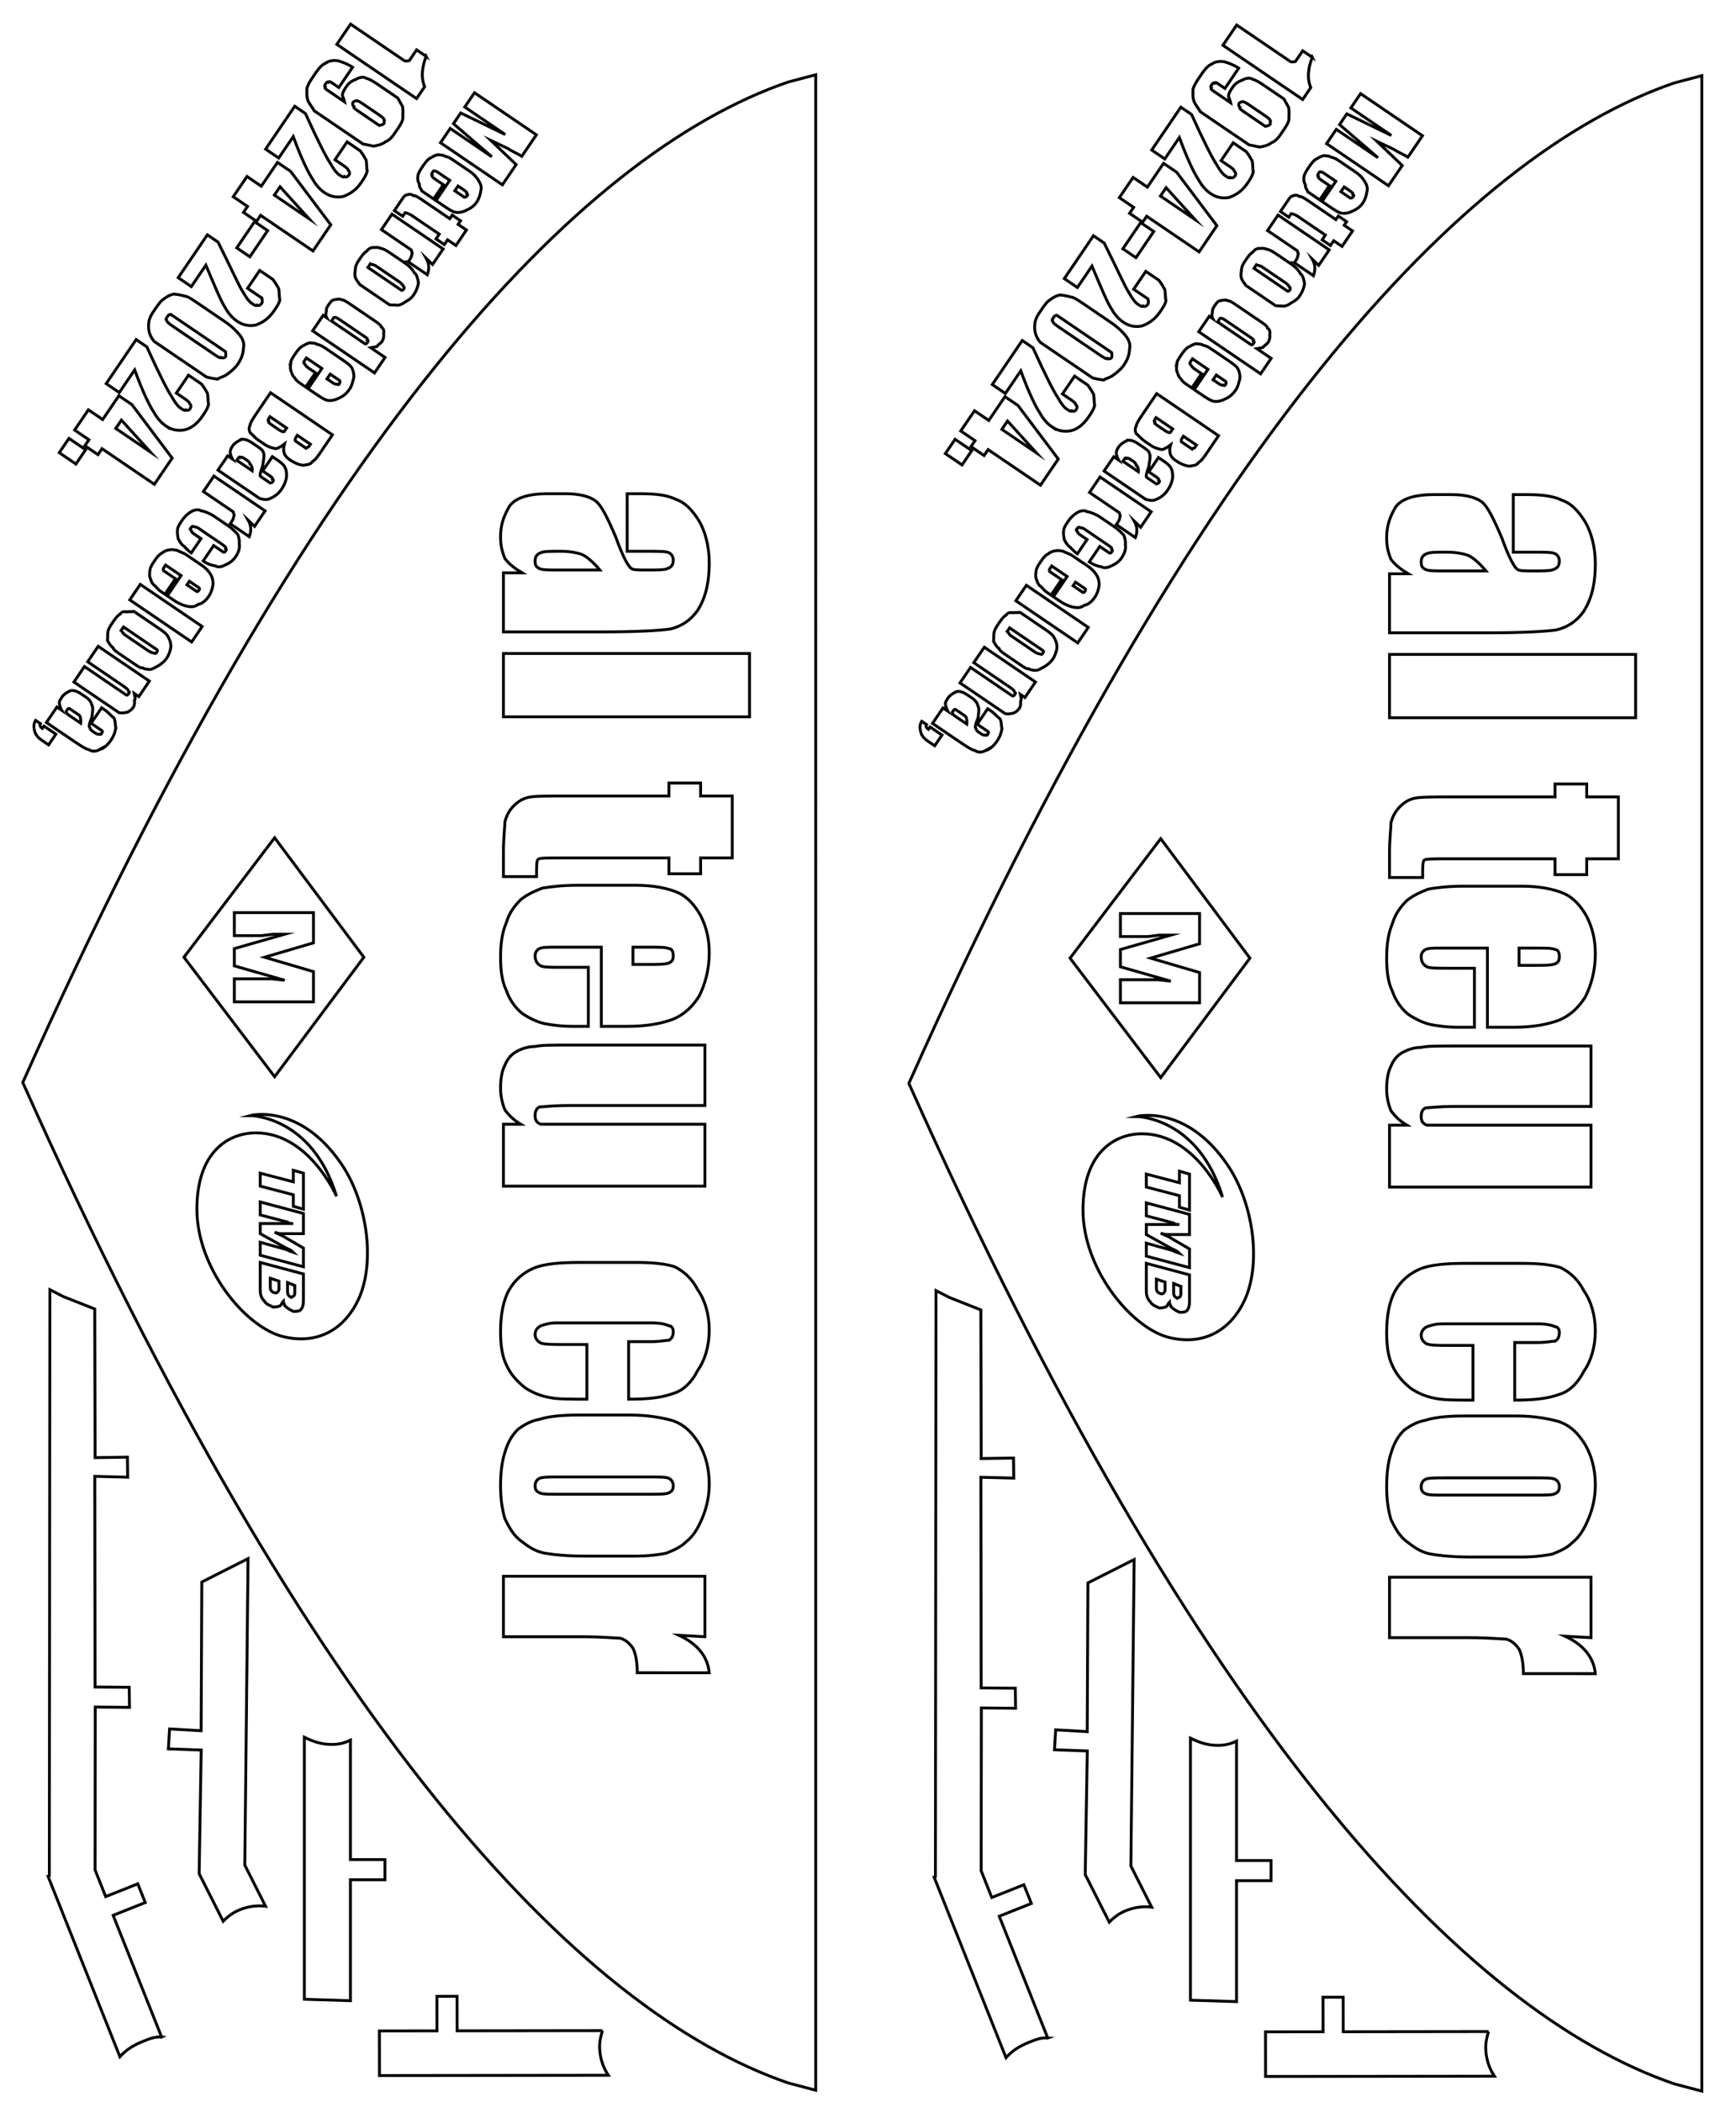 <?xml version="1.0" encoding="UTF-8" standalone="no"?>
<svg
   xmlns:dc="http://purl.org/dc/elements/1.1/"
   xmlns:cc="http://creativecommons.org/ns#"
   xmlns:rdf="http://www.w3.org/1999/02/22-rdf-syntax-ns#"
   xmlns:svg="http://www.w3.org/2000/svg"
   xmlns="http://www.w3.org/2000/svg"
   xmlns:sodipodi="http://sodipodi.sourceforge.net/DTD/sodipodi-0.dtd"
   xmlns:inkscape="http://www.inkscape.org/namespaces/inkscape"
   width="152cm"
   height="184cm"
   viewBox="0 0 1520 1840"
   version="1.1"
   id="svg881"
   inkscape:version="1.0.2-2 (e86c870879, 2021-01-15)"
   sodipodi:docname="vermell.svg">
  <defs
     id="defs875">
    <pattern
       id="EMFhbasepattern"
       patternUnits="userSpaceOnUse"
       width="6"
       height="6"
       x="0"
       y="0" />
  </defs>
  <sodipodi:namedview
     id="base"
     pagecolor="#ffffff"
     bordercolor="#666666"
     borderopacity="1.0"
     inkscape:pageopacity="0.0"
     inkscape:pageshadow="2"
     inkscape:zoom="0.08"
     inkscape:cx="4877.0425"
     inkscape:cy="2828.5441"
     inkscape:document-units="mm"
     inkscape:current-layer="layer1"
     inkscape:document-rotation="0"
     showgrid="false"
     units="cm"
     inkscape:window-width="1920"
     inkscape:window-height="1017"
     inkscape:window-x="-8"
     inkscape:window-y="-8"
     inkscape:window-maximized="1" />
  <g
     inkscape:label="Capa 1"
     inkscape:groupmode="layer"
     id="layer1">
    <path
       style="fill:none;stroke:#000000;stroke-width:2.52px;stroke-linecap:butt;stroke-linejoin:miter;stroke-miterlimit:10;stroke-dasharray:none;stroke-opacity:1"
       d="M 714.226,65.437 C 690.285,71.737 690.285,71.737 690.285,71.737 506.318,134.739 271.95,382.968 19.942,947.468 271.95,1511.968 506.318,1760.197 690.285,1823.198 c 23.941,6.301 23.941,6.301 23.941,6.301 z M 556.72,774.842 c 15.12,0 27.721,2.52 36.541,6.3 8.821,3.78 15.121,11.34 20.161,20.161 5.04,10.08 7.561,20.161 7.561,32.761 0,15.12 -3.78,27.721 -8.821,37.801 -6.299,10.08 -13.86,16.381 -22.681,20.161 -10.08,3.78 -22.681,6.3 -40.321,6.3 -22.681,0 -22.681,0 -22.681,0 0,-69.302 0,-69.302 0,-69.302 -39.061,0 -39.061,0 -39.061,0 -7.561,0 -12.601,0 -15.12,1.26 -2.52,1.26 -3.78,3.78 -3.78,6.3 0,5.04 2.52,7.56 5.04,8.82 2.519,1.26 8.819,1.26 17.64,1.26 23.941,0 23.941,0 23.941,0 0,51.662 0,51.662 0,51.662 -13.861,0 -13.861,0 -13.861,0 -10.08,0 -18.9,-1.26 -25.201,-2.52 -5.039,-1.26 -11.34,-3.78 -18.9,-8.82 -6.299,-5.04 -11.34,-12.6 -13.86,-20.161 -3.78,-7.56 -5.04,-17.641 -5.04,-28.981 0,-11.34 1.257,-21.421 5.04,-30.241 2.52,-8.82 7.561,-15.12 12.6,-20.161 6.301,-5.04 12.601,-7.56 18.9,-10.08 7.561,-1.26 17.642,-2.52 30.242,-2.52 z M 440.796,553.074 c 0,-51.662 0,-51.662 0,-51.662 16.38,0 16.38,0 16.38,0 -6.299,-3.78 -11.34,-7.56 -15.12,-12.6 -2.52,-6.3 -3.78,-11.34 -3.78,-18.901 0,-10.08 2.52,-17.641 7.561,-26.461 5.04,-7.56 16.38,-11.34 34.02,-11.34 15.121,0 15.121,0 15.121,0 12.6,0 21.421,2.52 26.46,6.3 5.04,3.78 10.081,13.861 17.642,31.501 6.299,17.641 11.34,26.461 13.86,27.721 1.257,1.26 6.301,1.26 13.86,1.26 8.821,0 15.121,0 17.642,-1.26 3.779,-1.26 5.039,-3.78 5.039,-7.56 0,-2.52 -1.257,-5.04 -3.779,-6.3 -2.52,-1.26 -8.821,-1.26 -18.902,-1.26 -17.64,0 -17.64,0 -17.64,0 0,-50.402 0,-50.402 0,-50.402 11.341,0 11.341,0 11.341,0 13.86,0 23.941,1.26 31.5,5.04 7.561,2.52 13.861,8.82 20.161,18.901 5.04,8.82 8.821,21.421 8.821,36.541 0,18.901 -3.78,31.501 -10.081,41.581 -6.299,8.82 -13.86,13.861 -23.939,16.381 -8.821,1.26 -28.981,2.52 -57.963,2.52 z m 0,74.343 c 0,-55.442 0,-55.442 0,-55.442 215.467,0 215.467,0 215.467,0 0,55.442 0,55.442 0,55.442 z m 8.821,78.123 c 3.779,-3.78 7.559,-6.3 12.6,-7.56 5.04,-1.26 16.38,-1.26 32.762,-1.26 90.723,0 90.723,0 90.723,0 0,-11.34 0,-11.34 0,-11.34 27.72,0 27.72,0 27.72,0 0,11.34 0,11.34 0,11.34 27.721,0 27.721,0 27.721,0 0,54.182 0,54.182 0,54.182 -27.721,0 -27.721,0 -27.721,0 0,13.861 0,13.861 0,13.861 -27.72,0 -27.72,0 -27.72,0 0,-13.861 0,-13.861 0,-13.861 -94.504,0 -94.504,0 -94.504,0 -12.601,0 -18.9,0 -20.161,1.26 -1.257,1.26 -1.257,6.3 -1.257,15.12 -28.981,0 -28.981,0 -28.981,0 0,-21.421 0,-21.421 0,-21.421 0,-12.601 1.257,-21.421 1.257,-26.461 1.257,-5.04 3.78,-10.08 7.561,-13.861 z M 161.066,837.844 C 240.449,733.26 240.449,733.26 240.449,733.26 318.571,837.844 318.571,837.844 318.571,837.844 240.449,942.428 240.449,942.428 240.449,942.428 Z m 277.21,114.664 c 0,-8.82 1.257,-15.121 3.78,-20.161 2.52,-6.3 6.301,-10.08 11.34,-12.6 5.04,-2.52 10.081,-3.78 15.121,-3.78 5.04,-1.26 15.12,-1.26 30.24,-1.26 118.444,0 118.444,0 118.444,0 0,52.922 0,52.922 0,52.922 -119.705,0 -119.705,0 -119.705,0 -13.86,0 -22.681,1.26 -25.2,1.26 -2.52,1.26 -3.78,3.78 -3.78,7.56 0,3.78 1.257,6.3 5.04,7.56 2.519,0 10.08,0 25.2,0 118.444,0 118.444,0 118.444,0 0,54.182 0,54.182 0,54.182 -176.406,0 -176.406,0 -176.406,0 0,-54.182 0,-54.182 0,-54.182 15.12,0 15.12,0 15.12,0 -6.299,-3.78 -10.08,-7.56 -13.86,-12.601 -2.52,-6.3 -3.78,-12.6 -3.78,-18.901 z M 245.49,1169.236 c -32.762,-10.081 -73.083,-60.482 -73.083,-110.884 0,-50.402 27.721,-66.783 51.662,-66.783 46.62,0 70.561,55.442 70.561,55.442 -21.421,-70.562 -75.602,-70.562 -75.602,-70.562 0,0 42.841,-11.34 79.382,41.582 22.681,32.76 30.242,84.423 16.382,117.183 -12.601,28.981 -37.802,42.841 -69.303,34.022 z m 340.212,3.78 c 2.519,-1.257 3.779,-3.78 3.779,-7.561 0,-2.52 -1.257,-5.04 -3.779,-5.04 -2.52,-1.257 -7.561,-2.52 -15.121,-2.52 -83.162,0 -83.162,0 -83.162,0 -6.301,0 -10.081,1.257 -13.86,2.52 -2.52,1.257 -5.04,3.78 -5.04,7.561 0,3.78 2.52,6.301 5.04,7.561 3.779,1.257 10.08,1.257 18.9,1.257 21.421,0 21.421,0 21.421,0 0,47.88 0,47.88 0,47.88 -13.861,0 -25.201,0 -31.502,-1.257 -7.561,-1.257 -15.12,-3.779 -22.681,-8.819 -6.301,-5.04 -12.6,-11.341 -16.38,-20.161 -3.78,-7.561 -5.04,-17.64 -5.04,-28.981 0,-15.12 2.52,-27.721 7.561,-36.541 5.04,-8.821 12.6,-15.121 21.421,-18.902 8.819,-3.779 22.681,-5.039 40.321,-5.039 49.142,0 49.142,0 49.142,0 15.12,0 26.461,1.257 34.02,3.78 7.561,3.779 15.121,10.08 20.161,20.161 6.301,8.819 10.081,21.421 10.081,35.281 0,13.86 -3.78,26.461 -10.081,35.282 -5.039,10.08 -12.6,17.64 -21.421,20.161 -10.08,3.779 -22.681,5.039 -39.061,5.039 0,-50.401 0,-50.401 0,-50.401 20.161,0 20.161,0 20.161,0 7.561,0 12.601,-1.257 15.121,-1.257 z m -73.083,189.006 c -16.38,0 -27.721,-1.257 -35.282,-2.52 -7.559,-1.257 -13.86,-5.039 -20.161,-10.08 -7.559,-5.04 -11.34,-12.601 -15.12,-20.16 -2.52,-8.821 -3.78,-17.64 -3.78,-28.982 0,-11.34 1.257,-21.421 3.78,-28.981 2.52,-8.819 6.301,-15.12 11.34,-20.16 5.04,-3.78 11.341,-7.559 18.902,-8.819 7.559,-2.52 18.9,-3.78 34.02,-3.78 45.362,0 45.362,0 45.362,0 16.38,0 28.981,2.52 37.801,5.04 10.081,3.779 16.382,10.079 22.681,20.16 5.04,8.819 8.821,20.161 8.821,35.281 0,11.341 -2.52,21.421 -6.301,30.242 -3.78,8.819 -7.559,15.12 -13.86,20.16 -5.04,5.04 -11.341,7.561 -17.64,10.08 -6.301,1.257 -15.121,2.52 -27.721,2.52 z m 45.362,102.064 c 0,-8.821 -1.257,-16.38 -3.78,-21.421 -2.52,-3.78 -6.301,-7.561 -11.341,-8.821 -3.779,0 -15.12,-1.257 -32.76,-1.257 -69.303,0 -69.303,0 -69.303,0 0,-52.922 0,-52.922 0,-52.922 176.406,0 176.406,0 176.406,0 0,52.922 0,52.922 0,52.922 -22.681,-1.257 -22.681,-1.257 -22.681,-1.257 16.38,7.561 25.201,18.901 26.461,32.762 z"
       id="path886" />
    <path
       style="fill:none;stroke:#000000;stroke-width:2.52px;stroke-linecap:butt;stroke-linejoin:miter;stroke-miterlimit:10;stroke-dasharray:none;stroke-opacity:1"
       d="m 274.47,798.783 h -69.303 v 20.161 h 23.941 l 10.081,-1.26 h 10.08 v 0 l -44.101,12.6 v 15.121 l 44.101,12.6 v 0 l -11.34,-1.26 h -11.341 -21.421 v 20.161 h 69.303 v -26.461 l -42.841,-12.601 42.841,-12.6 z"
       id="path888" />
    <path
       style="fill:none;stroke:#000000;stroke-width:2.52px;stroke-linecap:butt;stroke-linejoin:miter;stroke-miterlimit:10;stroke-dasharray:none;stroke-opacity:1"
       d="m 508.839,485.032 c -3.78,-1.26 -10.081,-2.52 -17.64,-2.52 -10.081,0 -15.121,0 -17.64,1.26 -3.78,1.26 -5.04,3.78 -5.04,7.56 0,3.78 1.257,5.04 3.78,6.3 2.519,1.26 7.559,1.26 16.38,1.26 36.541,0 36.541,0 36.541,0 -6.299,-7.56 -12.6,-12.601 -16.38,-13.861 z"
       id="path890" />
    <path
       style="fill:none;stroke:#000000;stroke-width:2.52px;stroke-linecap:butt;stroke-linejoin:miter;stroke-miterlimit:10;stroke-dasharray:none;stroke-opacity:1"
       d="m 568.06,844.144 c 8.821,0 13.861,0 17.642,-1.26 2.519,-1.26 3.779,-2.52 3.779,-6.3 0,-3.78 -1.257,-6.3 -3.779,-6.3 -2.52,-1.26 -8.821,-1.26 -17.642,-1.26 -13.86,0 -13.86,0 -13.86,0 0,15.12 0,15.12 0,15.12 z"
       id="path892" />
    <path
       style="fill:none;stroke:#000000;stroke-width:2.52px;stroke-linecap:butt;stroke-linejoin:miter;stroke-miterlimit:10;stroke-dasharray:none;stroke-opacity:1"
       d="m 589.481,1300.28 c 0,-2.52 -1.257,-5.04 -3.779,-6.301 -2.52,-1.257 -7.561,-1.257 -17.642,-1.257 -79.382,0 -79.382,0 -79.382,0 -7.561,0 -13.861,0 -16.38,1.257 -2.52,1.257 -3.78,3.78 -3.78,6.301 0,3.78 1.257,5.04 3.78,6.301 2.519,1.257 7.559,1.257 15.12,1.257 80.642,0 80.642,0 80.642,0 10.081,0 15.121,0 17.642,-1.257 2.519,-1.257 3.779,-2.52 3.779,-6.301 z"
       id="path894" />
    <path
       style="fill:none;stroke:#000000;stroke-width:2.52px;stroke-linecap:butt;stroke-linejoin:miter;stroke-miterlimit:10;stroke-dasharray:none;stroke-opacity:1"
       d="m 265.65,1058.352 v -31.502 l -8.821,-2.52 v 10.081 l -28.981,-7.561 v 11.341 l 28.981,7.559 v 10.081 z"
       id="path896" />
    <path
       style="fill:none;stroke:#000000;stroke-width:2.52px;stroke-linecap:butt;stroke-linejoin:miter;stroke-miterlimit:10;stroke-dasharray:none;stroke-opacity:1"
       d="m 265.65,1092.372 c -15.121,-8.819 -15.121,-8.819 -15.121,-8.819 -3.779,-2.52 -5.039,-2.52 -10.08,-5.04 3.78,1.257 3.78,1.257 7.559,1.257 17.642,0 17.642,0 17.642,0 0,-17.64 0,-17.64 0,-17.64 -37.802,-10.081 -37.802,-10.081 -37.802,-10.081 0,11.341 0,11.341 0,11.341 23.941,6.299 23.941,6.299 23.941,6.299 1.257,1.257 2.52,1.257 5.04,1.257 -3.78,0 -3.78,0 -7.561,0 -21.421,0 -21.421,0 -21.421,0 0,8.821 0,8.821 0,8.821 22.681,12.6 22.681,12.6 22.681,12.6 2.52,1.257 3.78,1.257 6.301,3.78 -3.78,-1.257 -3.78,-1.257 -6.301,-2.52 -22.681,-6.299 -22.681,-6.299 -22.681,-6.299 0,11.34 0,11.34 0,11.34 37.802,10.081 37.802,10.081 37.802,10.081 z"
       id="path898" />
    <path
       style="fill:none;stroke:#000000;stroke-width:2.52px;stroke-linecap:butt;stroke-linejoin:miter;stroke-miterlimit:10;stroke-dasharray:none;stroke-opacity:1"
       d="m 265.65,1137.734 c 0,-22.681 0,-22.681 0,-22.681 -37.802,-10.079 -37.802,-10.079 -37.802,-10.079 0,22.681 0,22.681 0,22.681 0,3.78 0,7.559 3.78,11.34 1.257,2.52 5.04,3.78 7.561,5.04 1.257,0 3.78,0 6.301,-1.257 1.257,-1.257 1.257,-2.52 2.519,-3.78 0,1.257 1.257,2.52 1.257,3.78 2.52,2.52 5.04,3.78 7.561,5.04 2.52,0 5.04,0 6.301,-1.257 2.52,-2.52 2.52,-6.301 2.52,-8.821 z m -25.201,-6.299 c -1.257,0 -2.52,-1.257 -2.52,-1.257 -1.257,-1.257 -1.257,-2.52 -1.257,-3.78 0,-7.561 0,-7.561 0,-7.561 7.561,2.52 7.561,2.52 7.561,2.52 0,7.561 0,7.561 0,7.561 0,0 -1.257,3.779 -3.78,2.52 z m 13.86,3.779 c -2.52,-1.257 -2.52,-3.779 -2.52,-5.039 0,-7.561 0,-7.561 0,-7.561 6.301,2.52 6.301,2.52 6.301,2.52 0,6.301 0,6.301 0,6.301 0,1.257 0,3.779 -3.78,3.779 z"
       id="path900" />
    <path
       style="fill:none;stroke:#000000;stroke-width:2.52px;stroke-linecap:butt;stroke-linejoin:miter;stroke-miterlimit:10;stroke-dasharray:none;stroke-opacity:1"
       d="M 141.514,1782.944 C 99.074,1676.422 99.074,1676.422 99.074,1676.422 c 28.094,-11.193 28.094,-11.193 28.094,-11.193 -6.529,-16.387 -6.529,-16.387 -6.529,-16.387 -28.094,11.193 -28.094,11.193 -28.094,11.193 -9.327,-23.412 -9.327,-23.412 -9.327,-23.412 0.196,-142.496 0.196,-142.496 0.196,-142.496 29.95,0.274 29.95,0.274 29.95,0.274 -0.211,-17.548 -0.211,-17.548 -0.211,-17.548 -29.948,-0.275 -29.948,-0.275 -29.948,-0.275 -0.216,-184.381 -0.216,-184.381 -0.216,-184.381 28.778,0.742 28.778,0.742 28.778,0.742 -0.21,-17.55 -0.21,-17.55 -0.21,-17.55 -28.313,0.43 -28.313,0.43 -28.313,0.43 -0.29,-130.096 -0.29,-130.096 -0.29,-130.096 -27.361,-10.801 -27.361,-10.801 -27.361,-10.801 -11.924,-6.099 -11.924,-6.099 -11.924,-6.099 -0.469,512.894 -0.469,512.894 -0.469,512.894 -1.168,0.465 -1.168,0.465 -1.168,0.465 0.932,2.34 0.932,2.34 0.932,2.34 0,0 0,0 0,0 0,0 0,0 0,0 62.027,155.685 62.027,155.685 62.027,155.685 5.625,-6.31 12.181,-10.279 20.375,-13.543 5.853,-2.332 10.534,-4.197 16.15,-3.721 z"
       id="path902" />
    <path
       style="fill:none;stroke:#000000;stroke-width:2.52px;stroke-linecap:butt;stroke-linejoin:miter;stroke-miterlimit:10;stroke-dasharray:none;stroke-opacity:1"
       d="m 306.811,1751.146 c 0,-105.843 0,-105.843 0,-105.843 30.242,0 30.242,0 30.242,0 0,-17.642 0,-17.642 0,-17.642 -30.242,0 -30.242,0 -30.242,0 0,-104.583 0,-104.583 0,-104.583 -5.04,2.52 -10.08,3.78 -16.38,3.78 -8.821,0 -16.38,-2.52 -23.941,-6.301 0,229.328 0,229.328 0,229.328 z"
       id="path904" />
    <path
       style="fill:none;stroke:#000000;stroke-width:2.52px;stroke-linecap:butt;stroke-linejoin:miter;stroke-miterlimit:10;stroke-dasharray:none;stroke-opacity:1"
       d="m 527.518,1777.354 c -127.264,0.164 -127.264,0.164 -127.264,0.164 -0.039,-30.241 -0.039,-30.241 -0.039,-30.241 -17.641,0.023 -17.641,0.023 -17.641,0.023 0.039,30.241 0.039,30.241 0.039,30.241 -50.402,0.065 -50.402,0.065 -50.402,0.065 0.05,39.061 0.05,39.061 0.05,39.061 200.347,-0.258 200.347,-0.258 200.347,-0.258 -5.05,-7.554 -7.581,-16.37 -7.593,-25.191 -0.006,-5.04 1.247,-10.082 2.502,-13.863 z"
       id="path906" />
    <path
       style="fill:none;stroke:#000000;stroke-width:2.52px;stroke-linecap:butt;stroke-linejoin:miter;stroke-miterlimit:10;stroke-dasharray:none;stroke-opacity:1"
       d="m 176.108,1514.845 c -27.619,-1.578 -27.619,-1.578 -27.619,-1.578 -1.055,17.473 -1.055,17.473 -1.055,17.473 28.742,1.01 28.742,1.01 28.742,1.01 -1.811,108.201 -1.811,108.201 -1.811,108.201 0,0 0,0 0,0 0.568,1.125 0.568,1.125 0.568,1.125 0,0 0,0 0,0 0,0 0,0 0,0 20.452,40.489 20.452,40.489 20.452,40.489 2.805,-2.829 6.736,-6.226 11.235,-8.498 7.873,-3.977 16.882,-5.704 25.903,-4.614 -18.18,-35.991 -18.18,-35.991 -18.18,-35.991 2.847,-268.244 2.847,-268.244 2.847,-268.244 -40.489,20.452 -40.489,20.452 -40.489,20.452 z"
       id="path908" />
    <g
       id="g1117"
       transform="rotate(34.216,-787.465,-258.598)">
      <path
         style="fill:none;stroke:#000000;stroke-width:2.52px;stroke-linecap:butt;stroke-linejoin:miter;stroke-miterlimit:4;stroke-dasharray:none;stroke-opacity:1"
         d="m 316.405,-424.72 h -13.86 v -27.721 h 13.86 z"
         id="path910" />
      <path
         style="fill:none;stroke:#000000;stroke-width:2.52px;stroke-linecap:butt;stroke-linejoin:miter;stroke-miterlimit:10;stroke-dasharray:none;stroke-opacity:1"
         d="m 463.831,-601.127 c 0,-21.421 0,-21.421 0,-21.421 -30.242,-5.04 -30.242,-5.04 -30.242,-5.04 16.38,-2.52 16.38,-2.52 16.38,-2.52 5.04,0 10.081,-1.26 13.861,-1.26 0,-22.681 0,-22.681 0,-22.681 -65.524,0 -65.524,0 -65.524,0 0,15.121 0,15.121 0,15.121 42.843,0 42.843,0 42.843,0 -42.843,6.3 -42.843,6.3 -42.843,6.3 0,11.34 0,11.34 0,11.34 44.103,5.04 44.103,5.04 44.103,5.04 -44.103,0 -44.103,0 -44.103,0 0,15.12 0,15.12 0,15.12 z"
         id="path912" />
      <path
         style="fill:none;stroke:#000000;stroke-width:2.52px;stroke-linecap:butt;stroke-linejoin:miter;stroke-miterlimit:10;stroke-dasharray:none;stroke-opacity:1"
         d="m 449.97,-564.585 c 2.52,-3.78 3.78,-7.56 3.78,-11.34 0,-3.78 -1.257,-7.56 -2.52,-10.08 -1.257,-3.78 -3.78,-5.04 -6.301,-6.3 -2.519,-1.26 -6.299,-2.52 -11.34,-2.52 -16.38,0 -16.38,0 -16.38,0 -3.78,0 -6.301,0 -8.821,1.26 -2.52,0 -3.78,1.26 -6.301,2.52 -1.257,1.26 -2.52,3.78 -3.78,6.3 -1.257,2.52 -1.257,6.3 -1.257,10.08 0,2.52 0,6.3 1.257,8.82 1.257,2.52 2.52,3.78 5.04,5.04 1.257,2.52 3.78,2.52 5.04,3.78 2.52,0 5.04,0 7.561,0 5.039,0 5.039,0 5.039,0 0,-15.12 0,-15.12 0,-15.12 -7.559,0 -7.559,0 -7.559,0 -2.52,0 -5.04,0 -5.04,-1.26 -1.257,0 -1.257,-1.26 -1.257,-2.52 0,-1.26 0,-1.26 0,-1.26 1.257,-1.26 2.52,-1.26 5.04,-1.26 11.34,0 11.34,0 11.34,0 0,21.421 0,21.421 0,21.421 7.561,0 7.561,0 7.561,0 5.04,0 10.081,0 12.601,-1.26 2.519,-1.26 5.039,-3.78 6.299,-6.3 z m -17.64,-8.82 c 0,-5.04 0,-5.04 0,-5.04 5.04,0 5.04,0 5.04,0 2.52,0 5.04,0 5.04,1.26 1.257,0 1.257,0 1.257,1.26 0,1.26 0,1.26 -1.257,2.52 -1.257,0 -2.52,0 -5.04,0 z"
         id="path914" />
      <path
         style="fill:none;stroke:#000000;stroke-width:2.52px;stroke-linecap:butt;stroke-linejoin:miter;stroke-miterlimit:10;stroke-dasharray:none;stroke-opacity:1"
         d="m 414.689,-550.725 c -5.04,0 -8.821,0 -10.081,1.26 -1.257,0 -2.52,0 -3.78,1.26 -1.257,1.26 -2.52,2.52 -2.52,5.04 0,1.26 0,3.78 0,7.56 0,6.3 0,6.3 0,6.3 8.821,0 8.821,0 8.821,0 0,-2.52 0,-3.78 0,-3.78 0,0 2.52,-1.26 6.301,-1.26 28.981,0 28.981,0 28.981,0 0,5.04 0,5.04 0,5.04 8.819,0 8.819,0 8.819,0 0,-5.04 0,-5.04 0,-5.04 8.821,0 8.821,0 8.821,0 0,-16.381 0,-16.381 0,-16.381 -8.821,0 -8.821,0 -8.821,0 0,-3.78 0,-3.78 0,-3.78 -8.819,0 -8.819,0 -8.819,0 0,3.78 0,3.78 0,3.78 z"
         id="path916" />
      <path
         style="fill:none;stroke:#000000;stroke-width:2.52px;stroke-linecap:butt;stroke-linejoin:miter;stroke-miterlimit:10;stroke-dasharray:none;stroke-opacity:1"
         d="m 433.59,-499.063 c 20.161,0 20.161,0 20.161,0 -1.257,-5.04 -3.78,-8.82 -8.821,-11.34 7.561,1.26 7.561,1.26 7.561,1.26 0,-16.381 0,-16.381 0,-16.381 -54.182,0 -54.182,0 -54.182,0 0,16.381 0,16.381 0,16.381 21.422,0 21.422,0 21.422,0 5.039,0 8.819,0 10.08,0 1.257,1.26 2.52,1.26 2.52,2.52 1.257,2.52 1.257,3.78 1.257,7.56 z"
         id="path918" />
      <path
         style="fill:none;stroke:#000000;stroke-width:2.52px;stroke-linecap:butt;stroke-linejoin:miter;stroke-miterlimit:10;stroke-dasharray:none;stroke-opacity:1"
         d="m 402.088,-492.763 c -2.52,1.26 -3.78,3.78 -3.78,6.3 -1.257,2.52 -1.257,6.3 -1.257,8.82 0,3.78 0,6.3 1.257,8.82 1.257,2.52 2.52,5.04 3.78,6.3 2.52,2.52 5.04,2.52 7.561,3.78 1.257,0 5.04,0 10.081,0 13.86,0 13.86,0 13.86,0 3.78,0 6.301,0 7.561,0 2.519,-1.26 3.779,-2.52 6.299,-3.78 1.257,-1.26 2.52,-2.52 3.78,-6.3 1.257,-2.52 2.52,-5.04 2.52,-8.82 0,-5.04 -1.257,-8.82 -2.52,-11.34 -2.52,-2.52 -5.04,-5.04 -7.561,-5.04 -2.519,-1.26 -6.299,-2.52 -11.34,-2.52 -13.86,0 -13.86,0 -13.86,0 -5.04,0 -8.821,0 -11.341,1.26 -1.257,0 -3.78,1.26 -5.04,2.52 z m 35.282,12.601 c 2.52,0 5.04,1.26 5.04,1.26 1.257,0 1.257,1.26 1.257,1.26 0,1.26 0,2.52 -1.257,2.52 0,0 -2.52,0 -5.04,0 -25.201,0 -25.201,0 -25.201,0 -2.52,0 -3.78,0 -5.04,0 0,0 0,-1.26 0,-2.52 0,0 0,-1.26 0,-1.26 1.257,0 2.52,-1.26 5.04,-1.26 z"
         id="path920" />
      <path
         style="fill:none;stroke:#000000;stroke-width:2.52px;stroke-linecap:butt;stroke-linejoin:miter;stroke-miterlimit:10;stroke-dasharray:none;stroke-opacity:1"
         d="m 398.308,-418.42 c 0,16.38 0,16.38 0,16.38 65.524,0 65.524,0 65.524,0 0,-16.38 0,-16.38 0,-16.38 -15.121,0 -15.121,0 -15.121,0 1.257,-1.26 2.52,-2.52 3.78,-3.78 0,-2.52 1.257,-3.78 1.257,-6.3 0,-2.52 -1.257,-5.04 -2.52,-6.3 -1.257,-2.52 -2.52,-3.78 -5.04,-3.78 -1.257,-1.26 -3.78,-1.26 -8.819,-1.26 -25.201,0 -25.201,0 -25.201,0 -3.78,0 -6.301,0 -8.821,1.26 -1.257,0 -2.52,1.26 -5.04,3.78 -1.257,1.26 -1.257,3.78 -1.257,6.3 0,1.26 0,3.78 1.257,5.04 1.257,2.52 1.257,3.78 3.78,5.04 z m 8.821,0 c 0,0 0,-1.26 0,-2.52 0,-1.26 0,-1.26 0,-1.26 1.257,-1.26 2.52,-1.26 5.04,-1.26 26.461,0 26.461,0 26.461,0 2.52,0 3.78,0 3.78,1.26 1.257,0 1.257,0 1.257,1.26 0,1.26 0,2.52 -1.257,2.52 0,0 -1.257,0 -3.78,0 -25.201,0 -25.201,0 -25.201,0 -2.52,0 -5.04,0 -6.301,0 z"
         id="path922" />
      <path
         style="fill:none;stroke:#000000;stroke-width:2.52px;stroke-linecap:butt;stroke-linejoin:miter;stroke-miterlimit:10;stroke-dasharray:none;stroke-opacity:1"
         d="m 403.348,-361.718 c 1.257,1.26 3.78,2.52 5.04,2.52 2.52,1.26 5.04,1.26 7.561,1.26 5.039,0 5.039,0 5.039,0 0,-15.121 0,-15.121 0,-15.121 -7.559,0 -7.559,0 -7.559,0 -2.52,0 -5.04,-1.26 -5.04,-1.26 -1.257,0 -1.257,-1.26 -1.257,-2.52 0,-1.26 0,-1.26 0,-2.52 1.257,0 2.52,0 5.04,0 11.34,0 11.34,0 11.34,0 0,21.421 0,21.421 0,21.421 7.561,0 7.561,0 7.561,0 5.04,0 10.081,0 12.601,-1.26 2.519,-1.26 5.039,-3.78 6.299,-6.3 2.52,-3.78 3.78,-7.56 3.78,-12.601 0,-3.78 -1.257,-6.3 -2.52,-10.08 -1.257,-2.52 -3.78,-5.04 -6.301,-6.3 -2.519,-1.26 -6.299,-1.26 -11.34,-1.26 -16.38,0 -16.38,0 -16.38,0 -3.78,0 -6.301,0 -8.821,1.26 -2.52,0 -3.78,1.26 -6.301,2.52 -1.257,1.26 -2.52,3.78 -3.779,6.3 -1.257,2.52 -1.257,6.3 -1.257,8.82 0,3.78 0,7.56 1.257,8.82 1.257,2.52 2.519,5.04 5.039,6.3 z m 34.022,-17.641 c 2.52,0 5.04,0 5.04,0 1.257,1.26 1.257,1.26 1.257,2.52 0,1.26 0,1.26 -1.257,1.26 -1.257,1.26 -2.52,1.26 -5.04,1.26 -5.04,0 -5.04,0 -5.04,0 0,-5.04 0,-5.04 0,-5.04 z"
         id="path924" />
      <path
         style="fill:none;stroke:#000000;stroke-width:2.52px;stroke-linecap:butt;stroke-linejoin:miter;stroke-miterlimit:10;stroke-dasharray:none;stroke-opacity:1"
         d="m 399.568,-302.496 c 0,1.26 1.257,3.78 3.78,5.04 2.52,0 5.04,1.26 10.081,1.26 6.301,0 6.301,0 6.301,0 3.779,0 7.559,-1.26 10.08,-2.52 1.257,-1.26 2.52,-3.78 3.78,-7.56 1.257,3.78 2.52,5.04 3.78,6.3 1.257,1.26 3.78,2.52 7.559,2.52 6.301,0 10.081,-1.26 12.601,-2.52 2.52,-2.52 5.04,-3.78 5.04,-7.56 1.257,-2.52 1.257,-6.3 1.257,-11.34 0,-17.641 0,-17.641 0,-17.641 -65.524,0 -65.524,0 -65.524,0 0,20.161 0,20.161 0,20.161 0,6.3 0,11.34 1.257,13.861 z m 52.922,-16.381 c 0,1.26 0,2.52 0,2.52 0,1.26 -1.257,1.26 -1.257,2.52 -1.257,0 -2.52,0 -5.04,0 -3.779,0 -6.299,0 -6.299,0 -1.257,-1.26 -1.257,-2.52 -1.257,-3.78 0,0 0,-1.26 0,-1.26 z m -25.201,0 c 0,2.52 0,3.78 0,3.78 -1.257,1.26 -2.52,1.26 -6.301,1.26 -5.039,0 -5.039,0 -5.039,0 -3.78,0 -5.04,0 -5.04,-1.26 -1.257,0 -1.257,-1.26 -1.257,-3.78 z"
         id="path926" />
      <path
         style="fill:none;stroke:#000000;stroke-width:2.52px;stroke-linecap:butt;stroke-linejoin:miter;stroke-miterlimit:10;stroke-dasharray:none;stroke-opacity:1"
         d="m 399.568,-287.375 c -1.257,2.52 -2.519,5.04 -2.519,7.56 0,2.52 0,3.78 1.257,6.3 1.257,1.26 2.519,2.52 5.039,3.78 -5.039,0 -5.039,0 -5.039,0 0,15.12 0,15.12 0,15.12 26.46,0 26.46,0 26.46,0 8.821,0 15.121,0 17.642,0 3.779,-1.26 6.299,-2.52 7.559,-5.04 2.52,-3.78 3.78,-7.56 3.78,-12.601 0,-5.04 -1.257,-8.82 -2.52,-11.34 -2.52,-3.78 -3.78,-5.04 -6.301,-6.3 -2.519,-1.26 -6.299,-1.26 -10.08,-1.26 -3.78,0 -3.78,0 -3.78,0 0,15.12 0,15.12 0,15.12 6.301,0 6.301,0 6.301,0 2.52,0 5.04,0 5.04,1.26 1.257,0 1.257,0 1.257,1.26 0,1.26 0,1.26 -1.257,2.52 -1.257,0 -2.52,0 -5.04,0 -2.52,0 -3.78,0 -5.04,0 -1.257,0 -2.52,-3.78 -3.78,-8.82 -2.52,-5.04 -3.78,-8.82 -6.301,-10.08 -1.257,-1.26 -3.779,-1.26 -7.559,-1.26 -5.04,0 -5.04,0 -5.04,0 -5.04,0 -8.821,1.26 -10.081,3.78 z m 18.902,12.6 c 1.257,0 3.779,1.26 5.039,3.78 -11.34,0 -11.34,0 -11.34,0 -2.52,0 -3.78,0 -5.04,0 0,0 0,-1.26 0,-2.52 0,-1.26 0,-1.26 1.257,-1.26 0,-1.26 2.52,-1.26 5.04,-1.26 2.52,0 3.78,0 5.04,1.26 z"
         id="path928" />
      <path
         style="fill:none;stroke:#000000;stroke-width:2.52px;stroke-linecap:butt;stroke-linejoin:miter;stroke-miterlimit:10;stroke-dasharray:none;stroke-opacity:1"
         d="m 419.73,-231.934 c 5.039,0 8.819,0 10.08,0 1.257,1.26 2.52,1.26 2.52,2.52 1.257,2.52 1.257,3.78 1.257,7.56 20.161,0 20.161,0 20.161,0 -1.257,-5.04 -3.78,-8.82 -8.821,-11.34 7.561,1.26 7.561,1.26 7.561,1.26 0,-16.381 0,-16.381 0,-16.381 -54.182,0 -54.182,0 -54.182,0 0,16.381 0,16.381 0,16.381 z"
         id="path930" />
      <path
         style="fill:none;stroke:#000000;stroke-width:2.52px;stroke-linecap:butt;stroke-linejoin:miter;stroke-miterlimit:10;stroke-dasharray:none;stroke-opacity:1"
         d="m 432.329,-181.532 c 5.04,0 8.821,-1.26 11.34,-2.52 2.52,0 5.04,-2.52 6.301,-5.04 2.52,-3.78 3.78,-7.56 3.78,-11.34 0,-5.04 -1.257,-8.82 -3.78,-11.34 -1.257,-2.52 -3.78,-5.04 -6.301,-6.3 -1.257,0 -5.039,-1.26 -10.08,-1.26 -15.12,0 -15.12,0 -15.12,0 -5.04,0 -10.081,1.26 -12.601,2.52 -2.52,0 -5.04,2.52 -6.301,5.04 -1.257,2.52 -2.519,6.3 -2.519,11.34 0,3.78 0,6.3 1.257,8.82 1.257,2.52 3.779,5.04 5.039,6.3 2.52,1.26 5.04,2.52 7.561,2.52 1.257,0 5.04,1.26 8.821,1.26 0,-15.12 0,-15.12 0,-15.12 -6.301,0 -6.301,0 -6.301,0 -2.52,0 -3.78,0 -5.04,-1.26 -1.257,0 -1.257,0 -1.257,-1.26 0,-1.26 0,-2.52 1.257,-2.52 0,0 2.52,-1.26 3.78,-1.26 25.201,0 25.201,0 25.201,0 2.52,0 5.04,0 5.04,1.26 1.257,0 1.257,1.26 1.257,1.26 0,1.26 0,2.52 -1.257,2.52 -1.257,0 -2.52,0 -5.04,0 -5.04,0 -5.04,0 -5.04,0 z"
         id="path932" />
      <path
         style="fill:none;stroke:#000000;stroke-width:2.52px;stroke-linecap:butt;stroke-linejoin:miter;stroke-miterlimit:10;stroke-dasharray:none;stroke-opacity:1"
         d="m 449.97,-147.511 c 2.52,-2.52 3.78,-6.3 3.78,-11.34 0,-3.78 -1.257,-7.56 -2.52,-10.08 -1.257,-2.52 -3.78,-5.04 -6.301,-6.3 -2.519,-1.26 -6.299,-2.52 -11.34,-2.52 -16.38,0 -16.38,0 -16.38,0 -3.78,0 -6.301,1.26 -8.821,1.26 -2.52,1.26 -3.78,1.26 -6.301,3.78 -1.257,1.26 -2.52,2.52 -3.78,6.3 -1.257,2.52 -1.257,5.04 -1.257,8.82 0,3.78 0,6.3 1.257,8.82 1.257,2.52 2.52,5.04 5.04,6.3 1.257,1.26 3.78,2.52 5.04,2.52 2.52,0 5.04,1.26 7.561,1.26 5.039,0 5.039,0 5.039,0 0,-16.381 0,-16.381 0,-16.381 -7.559,0 -7.559,0 -7.559,0 -2.52,0 -5.04,0 -5.04,0 -1.257,-1.26 -1.257,-1.26 -1.257,-2.52 0,-1.26 0,-2.52 0,-2.52 1.257,0 2.52,0 5.04,0 11.34,0 11.34,0 11.34,0 0,21.421 0,21.421 0,21.421 7.561,0 7.561,0 7.561,0 5.04,0 10.081,-1.26 12.601,-2.52 2.519,-1.26 5.039,-2.52 6.299,-6.3 z m -17.64,-8.82 c 0,-3.78 0,-3.78 0,-3.78 5.04,0 5.04,0 5.04,0 2.52,0 5.04,0 5.04,0 1.257,0 1.257,1.26 1.257,2.52 0,0 0,1.26 -1.257,1.26 -1.257,0 -2.52,0 -5.04,0 z"
         id="path934" />
      <path
         style="fill:none;stroke:#000000;stroke-width:2.52px;stroke-linecap:butt;stroke-linejoin:miter;stroke-miterlimit:10;stroke-dasharray:none;stroke-opacity:1"
         d="m 398.308,-133.65 v 16.381 h 65.524 v -16.381 z"
         id="path936" />
      <path
         style="fill:none;stroke:#000000;stroke-width:2.52px;stroke-linecap:butt;stroke-linejoin:miter;stroke-miterlimit:10;stroke-dasharray:none;stroke-opacity:1"
         d="m 447.45,-76.948 c 1.257,-1.26 2.52,-3.78 3.78,-6.3 1.257,-2.52 2.52,-6.3 2.52,-10.08 0,-3.78 -1.257,-7.56 -2.52,-10.08 -2.52,-3.78 -5.04,-5.04 -7.561,-6.3 -2.519,-1.26 -6.299,-1.26 -11.34,-1.26 -13.86,0 -13.86,0 -13.86,0 -5.04,0 -8.821,0 -11.341,0 -1.257,1.26 -3.78,2.52 -5.04,3.78 -2.52,1.26 -3.78,2.52 -3.78,5.04 -1.257,2.52 -1.257,6.3 -1.257,10.08 0,2.52 0,6.3 1.257,8.82 1.257,2.52 2.52,3.78 3.78,6.3 2.52,1.26 5.04,2.52 7.561,2.52 1.257,1.26 5.04,1.26 10.081,1.26 13.86,0 13.86,0 13.86,0 3.78,0 6.301,0 7.561,-1.26 2.519,0 3.779,-1.26 6.299,-2.52 z M 412.169,-89.549 c -2.52,0 -3.78,-1.26 -5.04,-1.26 0,0 0,-1.26 0,-1.26 0,-1.26 0,-2.52 0,-2.52 1.257,0 2.52,0 5.04,0 25.201,0 25.201,0 25.201,0 2.52,0 5.04,0 5.04,0 1.257,0 1.257,1.26 1.257,2.52 0,0 0,1.26 -1.257,1.26 0,0 -2.52,1.26 -5.04,1.26 z"
         id="path938" />
      <path
         style="fill:none;stroke:#000000;stroke-width:2.52px;stroke-linecap:butt;stroke-linejoin:miter;stroke-miterlimit:10;stroke-dasharray:none;stroke-opacity:1"
         d="m 451.23,-34.107 c 1.257,-1.26 2.52,-3.78 2.52,-7.56 0,-1.26 -1.257,-3.78 -2.52,-5.04 0,-2.52 -2.52,-3.78 -3.78,-5.04 5.04,0 5.04,0 5.04,0 0,-16.381 0,-16.381 0,-16.381 -54.182,0 -54.182,0 -54.182,0 0,16.381 0,16.381 0,16.381 36.542,0 36.542,0 36.542,0 3.78,0 6.301,0 7.561,1.26 1.257,0 1.257,0 1.257,1.26 0,1.26 0,2.52 -1.257,2.52 -1.257,0 -2.52,0 -6.301,0 -37.802,0 -37.802,0 -37.802,0 0,16.381 0,16.381 0,16.381 37.802,0 37.802,0 37.802,0 5.04,0 7.559,0 10.08,0 2.52,-1.26 3.78,-2.52 5.04,-3.78 z"
         id="path940" />
      <path
         style="fill:none;stroke:#000000;stroke-width:2.52px;stroke-linecap:butt;stroke-linejoin:miter;stroke-miterlimit:10;stroke-dasharray:none;stroke-opacity:1"
         d="m 449.97,6.215 c 2.52,-2.52 3.78,-7.56 3.78,-12.6 0,-5.04 -1.257,-8.82 -2.52,-11.34 -2.52,-2.52 -3.78,-5.04 -6.301,-6.3 -2.519,0 -6.299,-1.26 -10.08,-1.26 -3.78,0 -3.78,0 -3.78,0 0,16.38 0,16.38 0,16.38 6.301,0 6.301,0 6.301,0 2.52,0 5.04,0 5.04,0 1.257,0 1.257,1.26 1.257,2.52 0,0 0,1.26 -1.257,1.26 -1.257,1.26 -2.52,1.26 -5.04,1.26 -2.52,0 -3.78,0 -5.04,-1.26 -1.257,0 -2.52,-2.52 -3.78,-8.82 -2.52,-5.04 -3.78,-7.56 -6.301,-8.82 -1.257,-1.26 -3.779,-2.52 -7.559,-2.52 -5.04,0 -5.04,0 -5.04,0 -5.04,0 -8.821,1.26 -10.081,3.78 -1.257,2.52 -2.519,5.04 -2.519,7.56 0,2.52 0,5.04 1.257,6.3 1.257,1.26 2.519,2.52 5.039,3.78 -5.039,0 -5.039,0 -5.039,0 0,16.38 0,16.38 0,16.38 26.46,0 26.46,0 26.46,0 8.821,0 15.121,0 17.642,-1.26 3.779,0 6.299,-2.52 7.559,-5.04 z m -37.801,-10.08 c -2.52,0 -3.78,0 -5.04,-1.26 0,0 0,0 0,-1.26 0,-1.26 0,-2.52 1.257,-2.52 0,0 2.52,0 5.04,0 2.52,0 3.78,0 5.04,0 1.257,0 3.779,2.52 5.039,5.04 z"
         id="path942" />
      <path
         style="fill:none;stroke:#000000;stroke-width:2.52px;stroke-linecap:butt;stroke-linejoin:miter;stroke-miterlimit:10;stroke-dasharray:none;stroke-opacity:1"
         d="m 398.308,16.295 c 0,2.52 0,2.52 0,2.52 -2.519,0 -3.779,-1.26 -3.779,-2.52 -5.04,0 -5.04,0 -5.04,0 0,2.52 1.257,5.04 2.52,6.3 1.257,1.26 3.78,3.78 5.04,3.78 2.519,1.26 5.039,1.26 7.559,1.26 6.301,0 6.301,0 6.301,0 0,-11.34 0,-11.34 0,-11.34 z"
         id="path944" />
      <path
         style="fill:none;stroke:#000000;stroke-width:2.52px;stroke-linecap:butt;stroke-linejoin:miter;stroke-miterlimit:10;stroke-dasharray:none;stroke-opacity:1"
         d="m 345.387,-656.568 c -10.081,0 -10.081,0 -10.081,0 0,2.52 0,2.52 0,2.52 0,3.78 0,7.56 0,8.82 -1.257,1.26 -2.52,2.52 -3.78,2.52 -1.257,0 -5.039,0 -11.34,0 -45.362,0 -45.362,0 -45.362,0 0,21.421 0,21.421 0,21.421 84.423,0 84.423,0 84.423,0 0,-12.6 0,-12.6 0,-12.6 -7.559,-5.04 -11.34,-12.601 -13.86,-22.681 z"
         id="path946" />
      <path
         style="fill:none;stroke:#000000;stroke-width:2.52px;stroke-linecap:butt;stroke-linejoin:miter;stroke-miterlimit:10;stroke-dasharray:none;stroke-opacity:1"
         d="m 351.687,-565.845 c 2.519,-2.52 5.039,-5.04 6.299,-8.82 2.52,-3.78 2.52,-7.56 2.52,-13.86 0,-3.78 0,-8.82 -1.257,-11.34 -2.52,-3.78 -3.78,-6.3 -6.301,-8.82 -2.519,-1.26 -5.039,-2.52 -7.559,-3.78 -3.78,0 -7.561,0 -13.861,0 -6.299,0 -6.299,0 -6.299,0 -5.04,0 -8.821,0 -12.601,1.26 -2.52,0 -5.04,2.52 -6.301,5.04 -2.519,3.78 -3.779,6.3 -3.779,10.08 0,3.78 0,6.3 1.257,8.82 1.257,1.26 3.779,2.52 5.039,3.78 -12.6,0 -12.6,0 -12.6,0 -3.78,0 -5.04,0 -6.301,0 -1.257,0 -2.52,0 -2.52,-1.26 -1.257,0 -1.257,-1.26 -1.257,-2.52 0,-1.26 0,-2.52 1.257,-2.52 0,-1.26 1.257,-1.26 2.52,-1.26 1.257,0 3.78,0 7.561,0 0,-21.421 0,-21.421 0,-21.421 -5.04,0 -10.081,1.26 -13.86,2.52 -2.52,1.26 -6.301,3.78 -7.561,7.56 -2.52,3.78 -2.52,8.82 -2.52,15.12 0,5.04 0,8.82 1.257,12.6 2.52,3.78 3.78,6.3 7.561,8.82 2.519,1.26 6.299,2.52 8.819,3.78 3.78,0 10.081,0 20.161,0 12.601,0 12.601,0 12.601,0 8.819,0 15.12,0 18.9,0 2.52,-1.26 6.301,-2.52 8.821,-3.78 z m -27.721,-17.641 c -3.78,0 -6.301,0 -6.301,-1.26 -1.257,0 -2.52,-1.26 -2.52,-2.52 0,-1.26 1.257,-2.52 1.257,-2.52 1.257,-1.26 3.78,-1.26 7.561,-1.26 15.12,0 15.12,0 15.12,0 3.78,0 6.301,0 7.561,1.26 0,1.26 1.257,1.26 1.257,2.52 0,1.26 -1.257,2.52 -2.52,3.78 0,0 -2.52,0 -6.301,0 z"
         id="path948" />
      <path
         style="fill:none;stroke:#000000;stroke-width:2.52px;stroke-linecap:butt;stroke-linejoin:miter;stroke-miterlimit:10;stroke-dasharray:none;stroke-opacity:1"
         d="m 339.086,-507.883 c 6.301,0 11.341,-2.52 15.12,-6.3 3.78,-5.04 6.301,-11.34 6.301,-18.901 0,-5.04 0,-7.56 -1.257,-11.34 -2.52,-2.52 -3.78,-5.04 -6.301,-7.56 -2.519,-1.26 -5.039,-2.52 -8.819,-3.78 -2.52,0 -6.301,0 -10.081,0 -3.78,0 -3.78,0 -3.78,0 0,18.901 0,18.901 0,18.901 7.561,0 7.561,0 7.561,0 3.78,0 6.301,0 7.561,1.26 1.257,0 2.52,1.26 2.52,2.52 0,2.52 -1.257,3.78 -2.52,3.78 0,1.26 -2.52,1.26 -5.04,1.26 -2.52,0 -6.301,-1.26 -11.341,-3.78 -6.299,-2.52 -20.161,-10.08 -42.841,-23.941 -11.34,0 -11.34,0 -11.34,0 0,45.362 0,45.362 0,45.362 13.86,0 13.86,0 13.86,0 0,-22.681 0,-22.681 0,-22.681 17.64,12.601 28.981,18.901 35.282,21.421 5.039,2.52 10.08,3.78 15.12,3.78 z"
         id="path950" />
      <path
         style="fill:none;stroke:#000000;stroke-width:2.52px;stroke-linecap:butt;stroke-linejoin:miter;stroke-miterlimit:10;stroke-dasharray:none;stroke-opacity:1"
         d="m 359.247,-460.002 v -27.721 l -55.441,-18.901 h -13.861 v 25.201 h -15.12 v 21.421 h 15.12 v 6.3 h 13.861 v -6.3 z m -55.441,-21.421 v -8.82 l 36.541,8.82 z"
         id="path952" />
      <path
         style="fill:none;stroke:#000000;stroke-width:2.52px;stroke-linecap:butt;stroke-linejoin:miter;stroke-miterlimit:10;stroke-dasharray:none;stroke-opacity:1"
         d="m 339.086,-371.798 c 6.301,0 11.341,-2.52 15.12,-6.3 3.78,-5.04 6.301,-11.34 6.301,-18.901 0,-5.04 0,-8.82 -1.257,-11.34 -2.52,-2.52 -3.78,-5.04 -6.301,-7.56 -2.519,-1.26 -5.039,-2.52 -8.819,-3.78 -2.52,0 -6.301,0 -10.081,0 -3.78,0 -3.78,0 -3.78,0 0,18.901 0,18.901 0,18.901 7.561,0 7.561,0 7.561,0 3.78,0 6.301,0 7.561,0 1.257,1.26 2.52,2.52 2.52,3.78 0,2.52 -1.257,3.78 -2.52,3.78 0,1.26 -2.52,1.26 -5.04,1.26 -2.52,0 -6.301,-1.26 -11.341,-3.78 -6.299,-2.52 -20.161,-11.34 -42.841,-23.941 -11.34,0 -11.34,0 -11.34,0 0,45.362 0,45.362 0,45.362 13.86,0 13.86,0 13.86,0 0,-22.681 0,-22.681 0,-22.681 17.64,11.34 28.981,18.901 35.282,21.421 5.039,2.52 10.08,3.78 15.12,3.78 z"
         id="path954" />
      <path
         style="fill:none;stroke:#000000;stroke-width:2.52px;stroke-linecap:butt;stroke-linejoin:miter;stroke-miterlimit:10;stroke-dasharray:none;stroke-opacity:1"
         d="m 352.946,-320.137 c 1.257,-2.52 3.78,-5.04 5.04,-8.82 1.257,-3.78 2.52,-7.56 2.52,-12.6 0,-5.04 -1.257,-10.08 -3.78,-13.861 -1.257,-3.78 -5.039,-6.3 -8.819,-7.56 -3.78,-1.26 -10.081,-2.52 -17.642,-2.52 -28.98,0 -28.98,0 -28.98,0 -6.301,0 -10.081,0 -12.601,1.26 -3.78,1.26 -6.299,2.52 -8.819,3.78 -2.52,2.52 -3.78,5.04 -5.04,8.82 -1.257,2.52 -1.257,7.56 -1.257,12.6 0,3.78 0,6.3 1.257,10.08 1.257,2.52 2.52,5.04 5.04,7.56 2.52,2.52 5.039,3.78 8.819,5.04 2.52,0 7.561,0 13.861,0 27.72,0 27.72,0 27.72,0 6.301,0 11.341,0 13.861,0 3.78,-1.26 6.301,-2.52 8.819,-3.78 z m -56.701,-16.38 c -5.04,0 -7.561,0 -8.821,-1.26 -1.257,0 -1.257,-1.26 -1.257,-2.52 0,-2.52 0,-2.52 1.257,-3.78 1.257,0 3.78,0 8.821,0 41.581,0 41.581,0 41.581,0 3.78,0 6.301,0 7.561,0 1.257,1.26 2.52,2.52 2.52,3.78 0,1.26 -1.257,2.52 -2.52,2.52 0,1.26 -3.78,1.26 -7.561,1.26 z"
         id="path956" />
      <path
         style="fill:none;stroke:#000000;stroke-width:2.52px;stroke-linecap:butt;stroke-linejoin:miter;stroke-miterlimit:10;stroke-dasharray:none;stroke-opacity:1"
         d="m 339.086,-260.915 c 6.301,0 11.341,-2.52 15.12,-6.3 3.78,-3.78 6.301,-10.08 6.301,-18.901 0,-5.04 0,-7.56 -1.257,-11.34 -2.52,-2.52 -3.78,-5.04 -6.301,-7.56 -2.519,-1.26 -5.039,-2.52 -8.819,-3.78 -2.52,0 -6.301,0 -10.081,0 -3.78,0 -3.78,0 -3.78,0 0,18.901 0,18.901 0,18.901 7.561,0 7.561,0 7.561,0 3.78,0 6.301,0 7.561,1.26 1.257,0 2.52,1.26 2.52,3.78 0,1.26 -1.257,2.52 -2.52,2.52 0,1.26 -2.52,1.26 -5.04,1.26 -2.52,0 -6.301,-1.26 -11.341,-3.78 -6.299,-2.52 -20.161,-10.08 -42.841,-23.941 -11.34,0 -11.34,0 -11.34,0 0,46.622 0,46.622 0,46.622 13.86,0 13.86,0 13.86,0 0,-23.941 0,-23.941 0,-23.941 17.64,12.601 28.981,18.901 35.282,21.421 5.039,2.52 10.08,3.78 15.12,3.78 z"
         id="path958" />
      <path
         style="fill:none;stroke:#000000;stroke-width:2.52px;stroke-linecap:butt;stroke-linejoin:miter;stroke-miterlimit:10;stroke-dasharray:none;stroke-opacity:1"
         d="m 359.247,-213.033 v -27.721 l -55.441,-18.901 h -13.861 v 25.201 h -15.12 v 21.421 h 15.12 v 6.3 h 13.861 v -6.3 z m -55.441,-21.421 v -8.82 l 36.541,8.82 z"
         id="path960" />
      <path
         style="fill:none;stroke:#000000;stroke-width:2.52px;stroke-linecap:butt;stroke-linejoin:miter;stroke-miterlimit:10;stroke-dasharray:none;stroke-opacity:1"
         d="m 274.824,-204.213 v 15.121 h 17.64 v -15.121 z"
         id="path962" />
    </g>
    <path
       style="fill:none;stroke:#000000;stroke-width:2.52px;stroke-linecap:butt;stroke-linejoin:miter;stroke-miterlimit:10;stroke-dasharray:none;stroke-opacity:1"
       d="m 1490.07,66.233 c -23.941,6.3 -23.941,6.3 -23.941,6.3 -183.967,63.002 -418.335,311.231 -670.343,875.731 252.008,564.5 486.377,812.729 670.343,875.731 23.941,6.301 23.941,6.301 23.941,6.301 z M 1332.565,775.638 c 15.12,0 27.721,2.52 36.541,6.3 8.821,3.78 15.121,11.34 20.161,20.161 5.04,10.08 7.561,20.161 7.561,32.761 0,15.12 -3.78,27.721 -8.821,37.801 -6.299,10.08 -13.86,16.381 -22.681,20.161 -10.08,3.78 -22.681,6.3 -40.321,6.3 -22.681,0 -22.681,0 -22.681,0 0,-69.302 0,-69.302 0,-69.302 -39.061,0 -39.061,0 -39.061,0 -7.561,0 -12.601,0 -15.12,1.26 -2.52,1.26 -3.78,3.78 -3.78,6.3 0,5.04 2.52,7.56 5.04,8.82 2.519,1.26 8.819,1.26 17.64,1.26 23.941,0 23.941,0 23.941,0 0,51.662 0,51.662 0,51.662 -13.861,0 -13.861,0 -13.861,0 -10.079,0 -18.9,-1.26 -25.201,-2.52 -5.039,-1.26 -11.34,-3.78 -18.9,-8.82 -6.299,-5.04 -11.34,-12.6 -13.86,-20.161 -3.78,-7.56 -5.04,-17.641 -5.04,-28.981 0,-11.34 1.257,-21.421 5.04,-30.241 2.52,-8.82 7.561,-15.12 12.6,-20.161 6.301,-5.04 12.601,-7.56 18.901,-10.08 7.561,-1.26 17.642,-2.52 30.241,-2.52 z M 1216.64,553.87 c 0,-51.662 0,-51.662 0,-51.662 16.38,0 16.38,0 16.38,0 -6.299,-3.78 -11.34,-7.56 -15.12,-12.6 -2.52,-6.3 -3.78,-11.34 -3.78,-18.901 0,-10.08 2.52,-17.641 7.561,-26.461 5.04,-7.56 16.38,-11.34 34.02,-11.34 15.121,0 15.121,0 15.121,0 12.6,0 21.421,2.52 26.46,6.3 5.04,3.78 10.081,13.861 17.642,31.501 6.299,17.641 11.34,26.461 13.86,27.721 1.257,1.26 6.301,1.26 13.86,1.26 8.821,0 15.121,0 17.642,-1.26 3.779,-1.26 5.039,-3.78 5.039,-7.56 0,-2.52 -1.257,-5.04 -3.779,-6.3 -2.52,-1.26 -8.821,-1.26 -18.902,-1.26 -17.64,0 -17.64,0 -17.64,0 0,-50.402 0,-50.402 0,-50.402 11.341,0 11.341,0 11.341,0 13.86,0 23.941,1.26 31.5,5.04 7.561,2.52 13.861,8.82 20.161,18.901 5.04,8.82 8.821,21.421 8.821,36.541 0,18.901 -3.78,31.501 -10.081,41.581 -6.299,8.82 -13.86,13.861 -23.939,16.381 -8.821,1.26 -28.981,2.52 -57.963,2.52 z m 0,74.343 c 0,-55.442 0,-55.442 0,-55.442 215.467,0 215.467,0 215.467,0 0,55.442 0,55.442 0,55.442 z m 8.821,78.123 c 3.779,-3.78 7.559,-6.3 12.6,-7.56 5.04,-1.26 16.38,-1.26 32.762,-1.26 90.723,0 90.723,0 90.723,0 0,-11.34 0,-11.34 0,-11.34 27.72,0 27.72,0 27.72,0 0,11.34 0,11.34 0,11.34 27.721,0 27.721,0 27.721,0 0,54.182 0,54.182 0,54.182 -27.721,0 -27.721,0 -27.721,0 0,13.861 0,13.861 0,13.861 -27.72,0 -27.72,0 -27.72,0 0,-13.861 0,-13.861 0,-13.861 -94.504,0 -94.504,0 -94.504,0 -12.601,0 -18.901,0 -20.161,1.26 -1.257,1.26 -1.257,6.3 -1.257,15.12 -28.982,0 -28.982,0 -28.982,0 0,-21.421 0,-21.421 0,-21.421 0,-12.601 1.257,-21.421 1.257,-26.461 1.257,-5.04 3.78,-10.08 7.561,-13.861 z M 936.91,838.64 c 79.384,-104.584 79.384,-104.584 79.384,-104.584 78.122,104.584 78.122,104.584 78.122,104.584 -78.122,104.584 -78.122,104.584 -78.122,104.584 z m 277.21,114.664 c 0,-8.82 1.257,-15.121 3.78,-20.161 2.52,-6.3 6.301,-10.08 11.34,-12.6 5.04,-2.52 10.081,-3.78 15.121,-3.78 5.04,-1.26 15.12,-1.26 30.24,-1.26 118.444,0 118.444,0 118.444,0 0,52.922 0,52.922 0,52.922 -119.704,0 -119.704,0 -119.704,0 -13.86,0 -22.681,1.26 -25.2,1.26 -2.52,1.26 -3.78,3.78 -3.78,7.56 0,3.78 1.257,6.3 5.04,7.56 2.519,0 10.079,0 25.2,0 118.444,0 118.444,0 118.444,0 0,54.182 0,54.182 0,54.182 -176.406,0 -176.406,0 -176.406,0 0,-54.182 0,-54.182 0,-54.182 15.12,0 15.12,0 15.12,0 -6.299,-3.78 -10.079,-7.56 -13.86,-12.601 -2.52,-6.3 -3.78,-12.6 -3.78,-18.901 z m -192.786,216.728 c -32.762,-10.081 -73.083,-60.482 -73.083,-110.884 0,-50.402 27.721,-66.783 51.662,-66.783 46.621,0 70.562,55.442 70.562,55.442 -21.421,-70.562 -75.602,-70.562 -75.602,-70.562 0,0 42.842,-11.34 79.383,41.582 22.681,32.76 30.241,84.423 16.382,117.183 -12.601,28.981 -37.802,42.841 -69.302,34.022 z m 340.212,3.78 c 2.519,-1.257 3.779,-3.78 3.779,-7.561 0,-2.52 -1.257,-5.04 -3.779,-5.04 -2.52,-1.257 -7.561,-2.52 -15.121,-2.52 -83.162,0 -83.162,0 -83.162,0 -6.301,0 -10.081,1.257 -13.86,2.52 -2.52,1.257 -5.04,3.78 -5.04,7.561 0,3.78 2.52,6.301 5.04,7.561 3.779,1.257 10.079,1.257 18.9,1.257 21.421,0 21.421,0 21.421,0 0,47.88 0,47.88 0,47.88 -13.861,0 -25.201,0 -31.502,-1.257 -7.561,-1.257 -15.12,-3.779 -22.681,-8.819 -6.301,-5.04 -12.6,-11.341 -16.38,-20.161 -3.78,-7.561 -5.04,-17.64 -5.04,-28.981 0,-15.12 2.52,-27.721 7.561,-36.541 5.04,-8.821 12.6,-15.121 21.421,-18.902 8.819,-3.779 22.681,-5.039 40.321,-5.039 49.142,0 49.142,0 49.142,0 15.12,0 26.461,1.257 34.02,3.78 7.561,3.779 15.121,10.08 20.16,20.161 6.301,8.819 10.081,21.421 10.081,35.281 0,13.86 -3.78,26.461 -10.081,35.282 -5.039,10.08 -12.6,17.64 -21.421,20.161 -10.08,3.779 -22.681,5.039 -39.061,5.039 0,-50.401 0,-50.401 0,-50.401 20.16,0 20.16,0 20.16,0 7.561,0 12.601,-1.257 15.121,-1.257 z m -73.083,189.006 c -16.38,0 -27.721,-1.257 -35.282,-2.52 -7.559,-1.257 -13.86,-5.039 -20.16,-10.08 -7.559,-5.04 -11.34,-12.601 -15.12,-20.16 -2.52,-8.821 -3.78,-17.64 -3.78,-28.982 0,-11.34 1.257,-21.421 3.78,-28.981 2.52,-8.819 6.301,-15.12 11.34,-20.16 5.04,-3.78 11.341,-7.559 18.902,-8.819 7.559,-2.52 18.901,-3.78 34.02,-3.78 45.362,0 45.362,0 45.362,0 16.38,0 28.981,2.52 37.801,5.04 10.081,3.779 16.382,10.079 22.681,20.16 5.04,8.819 8.821,20.161 8.821,35.281 0,11.341 -2.52,21.421 -6.301,30.242 -3.78,8.819 -7.559,15.12 -13.86,20.16 -5.04,5.04 -11.341,7.561 -17.64,10.08 -6.301,1.257 -15.121,2.52 -27.721,2.52 z m 45.362,102.064 c 0,-8.821 -1.257,-16.38 -3.78,-21.421 -2.52,-3.78 -6.301,-7.561 -11.341,-8.821 -3.779,0 -15.12,-1.257 -32.76,-1.257 -69.302,0 -69.302,0 -69.302,0 0,-52.922 0,-52.922 0,-52.922 176.406,0 176.406,0 176.406,0 0,52.922 0,52.922 0,52.922 -22.681,-1.257 -22.681,-1.257 -22.681,-1.257 16.38,7.561 25.201,18.901 26.461,32.762 z"
       id="path886-2" />
    <path
       style="fill:none;stroke:#000000;stroke-width:2.52px;stroke-linecap:butt;stroke-linejoin:miter;stroke-miterlimit:10;stroke-dasharray:none;stroke-opacity:1"
       d="m 1050.314,799.579 h -69.303 v 20.161 h 23.941 l 10.081,-1.26 h 10.079 v 0 l -44.102,12.6 v 15.121 l 44.102,12.6 v 0 l -11.34,-1.26 h -11.341 -21.421 v 20.161 h 69.303 v -26.461 l -42.841,-12.601 42.841,-12.6 z"
       id="path888-5" />
    <path
       style="fill:none;stroke:#000000;stroke-width:2.52px;stroke-linecap:butt;stroke-linejoin:miter;stroke-miterlimit:10;stroke-dasharray:none;stroke-opacity:1"
       d="m 1284.683,485.828 c -3.78,-1.26 -10.081,-2.52 -17.64,-2.52 -10.081,0 -15.121,0 -17.64,1.26 -3.78,1.26 -5.04,3.78 -5.04,7.56 0,3.78 1.257,5.04 3.78,6.3 2.519,1.26 7.559,1.26 16.38,1.26 36.541,0 36.541,0 36.541,0 -6.299,-7.56 -12.6,-12.601 -16.38,-13.861 z"
       id="path890-7" />
    <path
       style="fill:none;stroke:#000000;stroke-width:2.52px;stroke-linecap:butt;stroke-linejoin:miter;stroke-miterlimit:10;stroke-dasharray:none;stroke-opacity:1"
       d="m 1343.904,844.94 c 8.821,0 13.861,0 17.642,-1.26 2.519,-1.26 3.779,-2.52 3.779,-6.3 0,-3.78 -1.257,-6.3 -3.779,-6.3 -2.52,-1.26 -8.821,-1.26 -17.642,-1.26 -13.86,0 -13.86,0 -13.86,0 0,15.12 0,15.12 0,15.12 z"
       id="path892-8" />
    <path
       style="fill:none;stroke:#000000;stroke-width:2.52px;stroke-linecap:butt;stroke-linejoin:miter;stroke-miterlimit:10;stroke-dasharray:none;stroke-opacity:1"
       d="m 1365.325,1301.076 c 0,-2.52 -1.257,-5.04 -3.779,-6.301 -2.52,-1.257 -7.561,-1.257 -17.642,-1.257 -79.382,0 -79.382,0 -79.382,0 -7.561,0 -13.861,0 -16.38,1.257 -2.52,1.257 -3.78,3.78 -3.78,6.301 0,3.78 1.257,5.04 3.78,6.301 2.519,1.257 7.559,1.257 15.12,1.257 80.642,0 80.642,0 80.642,0 10.081,0 15.121,0 17.642,-1.257 2.519,-1.257 3.779,-2.52 3.779,-6.301 z"
       id="path894-3" />
    <path
       style="fill:none;stroke:#000000;stroke-width:2.52px;stroke-linecap:butt;stroke-linejoin:miter;stroke-miterlimit:10;stroke-dasharray:none;stroke-opacity:1"
       d="m 1041.495,1059.148 v -31.502 l -8.821,-2.52 v 10.081 l -28.982,-7.561 v 11.341 l 28.982,7.559 v 10.081 z"
       id="path896-5" />
    <path
       style="fill:none;stroke:#000000;stroke-width:2.52px;stroke-linecap:butt;stroke-linejoin:miter;stroke-miterlimit:10;stroke-dasharray:none;stroke-opacity:1"
       d="m 1041.495,1093.169 c -15.121,-8.819 -15.121,-8.819 -15.121,-8.819 -3.779,-2.52 -5.039,-2.52 -10.08,-5.04 3.78,1.257 3.78,1.257 7.559,1.257 17.642,0 17.642,0 17.642,0 0,-17.64 0,-17.64 0,-17.64 -37.803,-10.081 -37.803,-10.081 -37.803,-10.081 0,11.341 0,11.341 0,11.341 23.941,6.299 23.941,6.299 23.941,6.299 1.257,1.257 2.52,1.257 5.04,1.257 -3.78,0 -3.78,0 -7.561,0 -21.421,0 -21.421,0 -21.421,0 0,8.821 0,8.821 0,8.821 22.681,12.6 22.681,12.6 22.681,12.6 2.52,1.257 3.78,1.257 6.301,3.78 -3.78,-1.257 -3.78,-1.257 -6.301,-2.52 -22.681,-6.299 -22.681,-6.299 -22.681,-6.299 0,11.34 0,11.34 0,11.34 37.803,10.081 37.803,10.081 37.803,10.081 z"
       id="path898-6" />
    <path
       style="fill:none;stroke:#000000;stroke-width:2.52px;stroke-linecap:butt;stroke-linejoin:miter;stroke-miterlimit:10;stroke-dasharray:none;stroke-opacity:1"
       d="m 1041.495,1138.53 c 0,-22.681 0,-22.681 0,-22.681 -37.803,-10.079 -37.803,-10.079 -37.803,-10.079 0,22.681 0,22.681 0,22.681 0,3.78 0,7.559 3.781,11.34 1.257,2.52 5.04,3.78 7.561,5.04 1.257,0 3.78,0 6.301,-1.257 1.257,-1.257 1.257,-2.52 2.519,-3.78 0,1.257 1.257,2.52 1.257,3.78 2.52,2.52 5.04,3.78 7.561,5.04 2.52,0 5.04,0 6.301,-1.257 2.52,-2.52 2.52,-6.301 2.52,-8.821 z m -25.201,-6.299 c -1.257,0 -2.52,-1.257 -2.52,-1.257 -1.257,-1.257 -1.257,-2.52 -1.257,-3.78 0,-7.561 0,-7.561 0,-7.561 7.561,2.52 7.561,2.52 7.561,2.52 0,7.561 0,7.561 0,7.561 0,0 -1.257,3.779 -3.78,2.52 z m 13.86,3.779 c -2.52,-1.257 -2.52,-3.779 -2.52,-5.039 0,-7.561 0,-7.561 0,-7.561 6.301,2.52 6.301,2.52 6.301,2.52 0,6.301 0,6.301 0,6.301 0,1.257 0,3.779 -3.78,3.779 z"
       id="path900-5" />
    <path
       style="fill:none;stroke:#000000;stroke-width:2.52px;stroke-linecap:butt;stroke-linejoin:miter;stroke-miterlimit:10;stroke-dasharray:none;stroke-opacity:1"
       d="M 917.357,1783.74 C 874.918,1677.219 874.918,1677.219 874.918,1677.219 c 28.094,-11.193 28.094,-11.193 28.094,-11.193 -6.529,-16.387 -6.529,-16.387 -6.529,-16.387 -28.094,11.193 -28.094,11.193 -28.094,11.193 -9.327,-23.412 -9.327,-23.412 -9.327,-23.412 0.196,-142.496 0.196,-142.496 0.196,-142.496 29.95,0.274 29.95,0.274 29.95,0.274 -0.211,-17.548 -0.211,-17.548 -0.211,-17.548 -29.948,-0.275 -29.948,-0.275 -29.948,-0.275 -0.216,-184.381 -0.216,-184.381 -0.216,-184.381 28.778,0.742 28.778,0.742 28.778,0.742 -0.21,-17.55 -0.21,-17.55 -0.21,-17.55 -28.313,0.43 -28.313,0.43 -28.313,0.43 -0.29,-130.096 -0.29,-130.096 -0.29,-130.096 -27.361,-10.801 -27.361,-10.801 -27.361,-10.801 -11.924,-6.099 -11.924,-6.099 -11.924,-6.099 -0.469,512.894 -0.469,512.894 -0.469,512.894 -1.168,0.465 -1.168,0.465 -1.168,0.465 0.932,2.34 0.932,2.34 0.932,2.34 0,0 0,0 0,0 0,0 0,0 0,0 62.027,155.685 62.027,155.685 62.027,155.685 5.625,-6.31 12.181,-10.279 20.375,-13.543 5.853,-2.332 10.534,-4.197 16.15,-3.721 z"
       id="path902-1" />
    <path
       style="fill:none;stroke:#000000;stroke-width:2.52px;stroke-linecap:butt;stroke-linejoin:miter;stroke-miterlimit:10;stroke-dasharray:none;stroke-opacity:1"
       d="m 1082.655,1751.942 c 0,-105.843 0,-105.843 0,-105.843 30.242,0 30.242,0 30.242,0 0,-17.642 0,-17.642 0,-17.642 -30.242,0 -30.242,0 -30.242,0 0,-104.583 0,-104.583 0,-104.583 -5.04,2.52 -10.079,3.78 -16.38,3.78 -8.821,0 -16.38,-2.52 -23.941,-6.301 0,229.328 0,229.328 0,229.328 z"
       id="path904-5" />
    <path
       style="fill:none;stroke:#000000;stroke-width:2.52px;stroke-linecap:butt;stroke-linejoin:miter;stroke-miterlimit:10;stroke-dasharray:none;stroke-opacity:1"
       d="m 1303.362,1778.15 c -127.264,0.164 -127.264,0.164 -127.264,0.164 -0.039,-30.241 -0.039,-30.241 -0.039,-30.241 -17.641,0.023 -17.641,0.023 -17.641,0.023 0.039,30.241 0.039,30.241 0.039,30.241 -50.402,0.065 -50.402,0.065 -50.402,0.065 0.05,39.061 0.05,39.061 0.05,39.061 200.347,-0.258 200.347,-0.258 200.347,-0.258 -5.05,-7.554 -7.581,-16.37 -7.593,-25.191 -0.01,-5.04 1.247,-10.082 2.502,-13.863 z"
       id="path906-7" />
    <path
       style="fill:none;stroke:#000000;stroke-width:2.52px;stroke-linecap:butt;stroke-linejoin:miter;stroke-miterlimit:10;stroke-dasharray:none;stroke-opacity:1"
       d="m 951.951,1515.641 c -27.619,-1.578 -27.619,-1.578 -27.619,-1.578 -1.055,17.473 -1.055,17.473 -1.055,17.473 28.742,1.01 28.742,1.01 28.742,1.01 -1.811,108.201 -1.811,108.201 -1.811,108.201 0,0 0,0 0,0 0.568,1.125 0.568,1.125 0.568,1.125 0,0 0,0 0,0 0,0 0,0 0,0 20.452,40.489 20.452,40.489 20.452,40.489 2.805,-2.829 6.736,-6.226 11.235,-8.498 7.873,-3.977 16.882,-5.704 25.903,-4.614 -18.18,-35.991 -18.18,-35.991 -18.18,-35.991 2.847,-268.244 2.847,-268.244 2.847,-268.244 -40.489,20.452 -40.489,20.452 -40.489,20.452 z"
       id="path908-9" />
    <g
       id="g1117-7"
       transform="rotate(34.216,-400.837,1002.145)">
      <path
         style="fill:none;stroke:#000000;stroke-width:2.52px;stroke-linecap:butt;stroke-linejoin:miter;stroke-miterlimit:4;stroke-dasharray:none;stroke-opacity:1"
         d="m 316.405,-424.72 h -13.86 v -27.721 h 13.86 z"
         id="path910-2" />
      <path
         style="fill:none;stroke:#000000;stroke-width:2.52px;stroke-linecap:butt;stroke-linejoin:miter;stroke-miterlimit:10;stroke-dasharray:none;stroke-opacity:1"
         d="m 463.831,-601.127 c 0,-21.421 0,-21.421 0,-21.421 -30.242,-5.04 -30.242,-5.04 -30.242,-5.04 16.38,-2.52 16.38,-2.52 16.38,-2.52 5.04,0 10.081,-1.26 13.861,-1.26 0,-22.681 0,-22.681 0,-22.681 -65.524,0 -65.524,0 -65.524,0 0,15.121 0,15.121 0,15.121 42.843,0 42.843,0 42.843,0 -42.843,6.3 -42.843,6.3 -42.843,6.3 0,11.34 0,11.34 0,11.34 44.103,5.04 44.103,5.04 44.103,5.04 -44.103,0 -44.103,0 -44.103,0 0,15.12 0,15.12 0,15.12 z"
         id="path912-8" />
      <path
         style="fill:none;stroke:#000000;stroke-width:2.52px;stroke-linecap:butt;stroke-linejoin:miter;stroke-miterlimit:10;stroke-dasharray:none;stroke-opacity:1"
         d="m 449.97,-564.585 c 2.52,-3.78 3.78,-7.56 3.78,-11.34 0,-3.78 -1.257,-7.56 -2.52,-10.08 -1.257,-3.78 -3.78,-5.04 -6.301,-6.3 -2.519,-1.26 -6.299,-2.52 -11.34,-2.52 -16.38,0 -16.38,0 -16.38,0 -3.78,0 -6.301,0 -8.821,1.26 -2.52,0 -3.78,1.26 -6.301,2.52 -1.257,1.26 -2.52,3.78 -3.78,6.3 -1.257,2.52 -1.257,6.3 -1.257,10.08 0,2.52 0,6.3 1.257,8.82 1.257,2.52 2.52,3.78 5.04,5.04 1.257,2.52 3.78,2.52 5.04,3.78 2.52,0 5.04,0 7.561,0 5.039,0 5.039,0 5.039,0 0,-15.12 0,-15.12 0,-15.12 -7.559,0 -7.559,0 -7.559,0 -2.52,0 -5.04,0 -5.04,-1.26 -1.257,0 -1.257,-1.26 -1.257,-2.52 0,-1.26 0,-1.26 0,-1.26 1.257,-1.26 2.52,-1.26 5.04,-1.26 11.34,0 11.34,0 11.34,0 0,21.421 0,21.421 0,21.421 7.561,0 7.561,0 7.561,0 5.04,0 10.081,0 12.601,-1.26 2.519,-1.26 5.039,-3.78 6.299,-6.3 z m -17.64,-8.82 c 0,-5.04 0,-5.04 0,-5.04 5.04,0 5.04,0 5.04,0 2.52,0 5.04,0 5.04,1.26 1.257,0 1.257,0 1.257,1.26 0,1.26 0,1.26 -1.257,2.52 -1.257,0 -2.52,0 -5.04,0 z"
         id="path914-4" />
      <path
         style="fill:none;stroke:#000000;stroke-width:2.52px;stroke-linecap:butt;stroke-linejoin:miter;stroke-miterlimit:10;stroke-dasharray:none;stroke-opacity:1"
         d="m 414.689,-550.725 c -5.04,0 -8.821,0 -10.081,1.26 -1.257,0 -2.52,0 -3.78,1.26 -1.257,1.26 -2.52,2.52 -2.52,5.04 0,1.26 0,3.78 0,7.56 0,6.3 0,6.3 0,6.3 8.821,0 8.821,0 8.821,0 0,-2.52 0,-3.78 0,-3.78 0,0 2.52,-1.26 6.301,-1.26 28.981,0 28.981,0 28.981,0 0,5.04 0,5.04 0,5.04 8.819,0 8.819,0 8.819,0 0,-5.04 0,-5.04 0,-5.04 8.821,0 8.821,0 8.821,0 0,-16.381 0,-16.381 0,-16.381 -8.821,0 -8.821,0 -8.821,0 0,-3.78 0,-3.78 0,-3.78 -8.819,0 -8.819,0 -8.819,0 0,3.78 0,3.78 0,3.78 z"
         id="path916-9" />
      <path
         style="fill:none;stroke:#000000;stroke-width:2.52px;stroke-linecap:butt;stroke-linejoin:miter;stroke-miterlimit:10;stroke-dasharray:none;stroke-opacity:1"
         d="m 433.59,-499.063 c 20.161,0 20.161,0 20.161,0 -1.257,-5.04 -3.78,-8.82 -8.821,-11.34 7.561,1.26 7.561,1.26 7.561,1.26 0,-16.381 0,-16.381 0,-16.381 -54.182,0 -54.182,0 -54.182,0 0,16.381 0,16.381 0,16.381 21.422,0 21.422,0 21.422,0 5.039,0 8.819,0 10.08,0 1.257,1.26 2.52,1.26 2.52,2.52 1.257,2.52 1.257,3.78 1.257,7.56 z"
         id="path918-6" />
      <path
         style="fill:none;stroke:#000000;stroke-width:2.52px;stroke-linecap:butt;stroke-linejoin:miter;stroke-miterlimit:10;stroke-dasharray:none;stroke-opacity:1"
         d="m 402.088,-492.763 c -2.52,1.26 -3.78,3.78 -3.78,6.3 -1.257,2.52 -1.257,6.3 -1.257,8.82 0,3.78 0,6.3 1.257,8.82 1.257,2.52 2.52,5.04 3.78,6.3 2.52,2.52 5.04,2.52 7.561,3.78 1.257,0 5.04,0 10.081,0 13.86,0 13.86,0 13.86,0 3.78,0 6.301,0 7.561,0 2.519,-1.26 3.779,-2.52 6.299,-3.78 1.257,-1.26 2.52,-2.52 3.78,-6.3 1.257,-2.52 2.52,-5.04 2.52,-8.82 0,-5.04 -1.257,-8.82 -2.52,-11.34 -2.52,-2.52 -5.04,-5.04 -7.561,-5.04 -2.519,-1.26 -6.299,-2.52 -11.34,-2.52 -13.86,0 -13.86,0 -13.86,0 -5.04,0 -8.821,0 -11.341,1.26 -1.257,0 -3.78,1.26 -5.04,2.52 z m 35.282,12.601 c 2.52,0 5.04,1.26 5.04,1.26 1.257,0 1.257,1.26 1.257,1.26 0,1.26 0,2.52 -1.257,2.52 0,0 -2.52,0 -5.04,0 -25.201,0 -25.201,0 -25.201,0 -2.52,0 -3.78,0 -5.04,0 0,0 0,-1.26 0,-2.52 0,0 0,-1.26 0,-1.26 1.257,0 2.52,-1.26 5.04,-1.26 z"
         id="path920-4" />
      <path
         style="fill:none;stroke:#000000;stroke-width:2.52px;stroke-linecap:butt;stroke-linejoin:miter;stroke-miterlimit:10;stroke-dasharray:none;stroke-opacity:1"
         d="m 398.308,-418.42 c 0,16.38 0,16.38 0,16.38 65.524,0 65.524,0 65.524,0 0,-16.38 0,-16.38 0,-16.38 -15.121,0 -15.121,0 -15.121,0 1.257,-1.26 2.52,-2.52 3.78,-3.78 0,-2.52 1.257,-3.78 1.257,-6.3 0,-2.52 -1.257,-5.04 -2.52,-6.3 -1.257,-2.52 -2.52,-3.78 -5.04,-3.78 -1.257,-1.26 -3.78,-1.26 -8.819,-1.26 -25.201,0 -25.201,0 -25.201,0 -3.78,0 -6.301,0 -8.821,1.26 -1.257,0 -2.52,1.26 -5.04,3.78 -1.257,1.26 -1.257,3.78 -1.257,6.3 0,1.26 0,3.78 1.257,5.04 1.257,2.52 1.257,3.78 3.78,5.04 z m 8.821,0 c 0,0 0,-1.26 0,-2.52 0,-1.26 0,-1.26 0,-1.26 1.257,-1.26 2.52,-1.26 5.04,-1.26 26.461,0 26.461,0 26.461,0 2.52,0 3.78,0 3.78,1.26 1.257,0 1.257,0 1.257,1.26 0,1.26 0,2.52 -1.257,2.52 0,0 -1.257,0 -3.78,0 -25.201,0 -25.201,0 -25.201,0 -2.52,0 -5.04,0 -6.301,0 z"
         id="path922-2" />
      <path
         style="fill:none;stroke:#000000;stroke-width:2.52px;stroke-linecap:butt;stroke-linejoin:miter;stroke-miterlimit:10;stroke-dasharray:none;stroke-opacity:1"
         d="m 403.348,-361.718 c 1.257,1.26 3.78,2.52 5.04,2.52 2.52,1.26 5.04,1.26 7.561,1.26 5.039,0 5.039,0 5.039,0 0,-15.121 0,-15.121 0,-15.121 -7.559,0 -7.559,0 -7.559,0 -2.52,0 -5.04,-1.26 -5.04,-1.26 -1.257,0 -1.257,-1.26 -1.257,-2.52 0,-1.26 0,-1.26 0,-2.52 1.257,0 2.52,0 5.04,0 11.34,0 11.34,0 11.34,0 0,21.421 0,21.421 0,21.421 7.561,0 7.561,0 7.561,0 5.04,0 10.081,0 12.601,-1.26 2.519,-1.26 5.039,-3.78 6.299,-6.3 2.52,-3.78 3.78,-7.56 3.78,-12.601 0,-3.78 -1.257,-6.3 -2.52,-10.08 -1.257,-2.52 -3.78,-5.04 -6.301,-6.3 -2.519,-1.26 -6.299,-1.26 -11.34,-1.26 -16.38,0 -16.38,0 -16.38,0 -3.78,0 -6.301,0 -8.821,1.26 -2.52,0 -3.78,1.26 -6.301,2.52 -1.257,1.26 -2.52,3.78 -3.779,6.3 -1.257,2.52 -1.257,6.3 -1.257,8.82 0,3.78 0,7.56 1.257,8.82 1.257,2.52 2.519,5.04 5.039,6.3 z m 34.022,-17.641 c 2.52,0 5.04,0 5.04,0 1.257,1.26 1.257,1.26 1.257,2.52 0,1.26 0,1.26 -1.257,1.26 -1.257,1.26 -2.52,1.26 -5.04,1.26 -5.04,0 -5.04,0 -5.04,0 0,-5.04 0,-5.04 0,-5.04 z"
         id="path924-6" />
      <path
         style="fill:none;stroke:#000000;stroke-width:2.52px;stroke-linecap:butt;stroke-linejoin:miter;stroke-miterlimit:10;stroke-dasharray:none;stroke-opacity:1"
         d="m 399.568,-302.496 c 0,1.26 1.257,3.78 3.78,5.04 2.52,0 5.04,1.26 10.081,1.26 6.301,0 6.301,0 6.301,0 3.779,0 7.559,-1.26 10.08,-2.52 1.257,-1.26 2.52,-3.78 3.78,-7.56 1.257,3.78 2.52,5.04 3.78,6.3 1.257,1.26 3.78,2.52 7.559,2.52 6.301,0 10.081,-1.26 12.601,-2.52 2.52,-2.52 5.04,-3.78 5.04,-7.56 1.257,-2.52 1.257,-6.3 1.257,-11.34 0,-17.641 0,-17.641 0,-17.641 -65.524,0 -65.524,0 -65.524,0 0,20.161 0,20.161 0,20.161 0,6.3 0,11.34 1.257,13.861 z m 52.922,-16.381 c 0,1.26 0,2.52 0,2.52 0,1.26 -1.257,1.26 -1.257,2.52 -1.257,0 -2.52,0 -5.04,0 -3.779,0 -6.299,0 -6.299,0 -1.257,-1.26 -1.257,-2.52 -1.257,-3.78 0,0 0,-1.26 0,-1.26 z m -25.201,0 c 0,2.52 0,3.78 0,3.78 -1.257,1.26 -2.52,1.26 -6.301,1.26 -5.039,0 -5.039,0 -5.039,0 -3.78,0 -5.04,0 -5.04,-1.26 -1.257,0 -1.257,-1.26 -1.257,-3.78 z"
         id="path926-7" />
      <path
         style="fill:none;stroke:#000000;stroke-width:2.52px;stroke-linecap:butt;stroke-linejoin:miter;stroke-miterlimit:10;stroke-dasharray:none;stroke-opacity:1"
         d="m 399.568,-287.375 c -1.257,2.52 -2.519,5.04 -2.519,7.56 0,2.52 0,3.78 1.257,6.3 1.257,1.26 2.519,2.52 5.039,3.78 -5.039,0 -5.039,0 -5.039,0 0,15.12 0,15.12 0,15.12 26.46,0 26.46,0 26.46,0 8.821,0 15.121,0 17.642,0 3.779,-1.26 6.299,-2.52 7.559,-5.04 2.52,-3.78 3.78,-7.56 3.78,-12.601 0,-5.04 -1.257,-8.82 -2.52,-11.34 -2.52,-3.78 -3.78,-5.04 -6.301,-6.3 -2.519,-1.26 -6.299,-1.26 -10.08,-1.26 -3.78,0 -3.78,0 -3.78,0 0,15.12 0,15.12 0,15.12 6.301,0 6.301,0 6.301,0 2.52,0 5.04,0 5.04,1.26 1.257,0 1.257,0 1.257,1.26 0,1.26 0,1.26 -1.257,2.52 -1.257,0 -2.52,0 -5.04,0 -2.52,0 -3.78,0 -5.04,0 -1.257,0 -2.52,-3.78 -3.78,-8.82 -2.52,-5.04 -3.78,-8.82 -6.301,-10.08 -1.257,-1.26 -3.779,-1.26 -7.559,-1.26 -5.04,0 -5.04,0 -5.04,0 -5.04,0 -8.821,1.26 -10.081,3.78 z m 18.902,12.6 c 1.257,0 3.779,1.26 5.039,3.78 -11.34,0 -11.34,0 -11.34,0 -2.52,0 -3.78,0 -5.04,0 0,0 0,-1.26 0,-2.52 0,-1.26 0,-1.26 1.257,-1.26 0,-1.26 2.52,-1.26 5.04,-1.26 2.52,0 3.78,0 5.04,1.26 z"
         id="path928-4" />
      <path
         style="fill:none;stroke:#000000;stroke-width:2.52px;stroke-linecap:butt;stroke-linejoin:miter;stroke-miterlimit:10;stroke-dasharray:none;stroke-opacity:1"
         d="m 419.73,-231.934 c 5.039,0 8.819,0 10.08,0 1.257,1.26 2.52,1.26 2.52,2.52 1.257,2.52 1.257,3.78 1.257,7.56 20.161,0 20.161,0 20.161,0 -1.257,-5.04 -3.78,-8.82 -8.821,-11.34 7.561,1.26 7.561,1.26 7.561,1.26 0,-16.381 0,-16.381 0,-16.381 -54.182,0 -54.182,0 -54.182,0 0,16.381 0,16.381 0,16.381 z"
         id="path930-3" />
      <path
         style="fill:none;stroke:#000000;stroke-width:2.52px;stroke-linecap:butt;stroke-linejoin:miter;stroke-miterlimit:10;stroke-dasharray:none;stroke-opacity:1"
         d="m 432.329,-181.532 c 5.04,0 8.821,-1.26 11.34,-2.52 2.52,0 5.04,-2.52 6.301,-5.04 2.52,-3.78 3.78,-7.56 3.78,-11.34 0,-5.04 -1.257,-8.82 -3.78,-11.34 -1.257,-2.52 -3.78,-5.04 -6.301,-6.3 -1.257,0 -5.039,-1.26 -10.08,-1.26 -15.12,0 -15.12,0 -15.12,0 -5.04,0 -10.081,1.26 -12.601,2.52 -2.52,0 -5.04,2.52 -6.301,5.04 -1.257,2.52 -2.519,6.3 -2.519,11.34 0,3.78 0,6.3 1.257,8.82 1.257,2.52 3.779,5.04 5.039,6.3 2.52,1.26 5.04,2.52 7.561,2.52 1.257,0 5.04,1.26 8.821,1.26 0,-15.12 0,-15.12 0,-15.12 -6.301,0 -6.301,0 -6.301,0 -2.52,0 -3.78,0 -5.04,-1.26 -1.257,0 -1.257,0 -1.257,-1.26 0,-1.26 0,-2.52 1.257,-2.52 0,0 2.52,-1.26 3.78,-1.26 25.201,0 25.201,0 25.201,0 2.52,0 5.04,0 5.04,1.26 1.257,0 1.257,1.26 1.257,1.26 0,1.26 0,2.52 -1.257,2.52 -1.257,0 -2.52,0 -5.04,0 -5.04,0 -5.04,0 -5.04,0 z"
         id="path932-9" />
      <path
         style="fill:none;stroke:#000000;stroke-width:2.52px;stroke-linecap:butt;stroke-linejoin:miter;stroke-miterlimit:10;stroke-dasharray:none;stroke-opacity:1"
         d="m 449.97,-147.511 c 2.52,-2.52 3.78,-6.3 3.78,-11.34 0,-3.78 -1.257,-7.56 -2.52,-10.08 -1.257,-2.52 -3.78,-5.04 -6.301,-6.3 -2.519,-1.26 -6.299,-2.52 -11.34,-2.52 -16.38,0 -16.38,0 -16.38,0 -3.78,0 -6.301,1.26 -8.821,1.26 -2.52,1.26 -3.78,1.26 -6.301,3.78 -1.257,1.26 -2.52,2.52 -3.78,6.3 -1.257,2.52 -1.257,5.04 -1.257,8.82 0,3.78 0,6.3 1.257,8.82 1.257,2.52 2.52,5.04 5.04,6.3 1.257,1.26 3.78,2.52 5.04,2.52 2.52,0 5.04,1.26 7.561,1.26 5.039,0 5.039,0 5.039,0 0,-16.381 0,-16.381 0,-16.381 -7.559,0 -7.559,0 -7.559,0 -2.52,0 -5.04,0 -5.04,0 -1.257,-1.26 -1.257,-1.26 -1.257,-2.52 0,-1.26 0,-2.52 0,-2.52 1.257,0 2.52,0 5.04,0 11.34,0 11.34,0 11.34,0 0,21.421 0,21.421 0,21.421 7.561,0 7.561,0 7.561,0 5.04,0 10.081,-1.26 12.601,-2.52 2.519,-1.26 5.039,-2.52 6.299,-6.3 z m -17.64,-8.82 c 0,-3.78 0,-3.78 0,-3.78 5.04,0 5.04,0 5.04,0 2.52,0 5.04,0 5.04,0 1.257,0 1.257,1.26 1.257,2.52 0,0 0,1.26 -1.257,1.26 -1.257,0 -2.52,0 -5.04,0 z"
         id="path934-3" />
      <path
         style="fill:none;stroke:#000000;stroke-width:2.52px;stroke-linecap:butt;stroke-linejoin:miter;stroke-miterlimit:10;stroke-dasharray:none;stroke-opacity:1"
         d="m 398.308,-133.65 v 16.381 h 65.524 v -16.381 z"
         id="path936-1" />
      <path
         style="fill:none;stroke:#000000;stroke-width:2.52px;stroke-linecap:butt;stroke-linejoin:miter;stroke-miterlimit:10;stroke-dasharray:none;stroke-opacity:1"
         d="m 447.45,-76.948 c 1.257,-1.26 2.52,-3.78 3.78,-6.3 1.257,-2.52 2.52,-6.3 2.52,-10.08 0,-3.78 -1.257,-7.56 -2.52,-10.08 -2.52,-3.78 -5.04,-5.04 -7.561,-6.3 -2.519,-1.26 -6.299,-1.26 -11.34,-1.26 -13.86,0 -13.86,0 -13.86,0 -5.04,0 -8.821,0 -11.341,0 -1.257,1.26 -3.78,2.52 -5.04,3.78 -2.52,1.26 -3.78,2.52 -3.78,5.04 -1.257,2.52 -1.257,6.3 -1.257,10.08 0,2.52 0,6.3 1.257,8.82 1.257,2.52 2.52,3.78 3.78,6.3 2.52,1.26 5.04,2.52 7.561,2.52 1.257,1.26 5.04,1.26 10.081,1.26 13.86,0 13.86,0 13.86,0 3.78,0 6.301,0 7.561,-1.26 2.519,0 3.779,-1.26 6.299,-2.52 z M 412.169,-89.549 c -2.52,0 -3.78,-1.26 -5.04,-1.26 0,0 0,-1.26 0,-1.26 0,-1.26 0,-2.52 0,-2.52 1.257,0 2.52,0 5.04,0 25.201,0 25.201,0 25.201,0 2.52,0 5.04,0 5.04,0 1.257,0 1.257,1.26 1.257,2.52 0,0 0,1.26 -1.257,1.26 0,0 -2.52,1.26 -5.04,1.26 z"
         id="path938-8" />
      <path
         style="fill:none;stroke:#000000;stroke-width:2.52px;stroke-linecap:butt;stroke-linejoin:miter;stroke-miterlimit:10;stroke-dasharray:none;stroke-opacity:1"
         d="m 451.23,-34.107 c 1.257,-1.26 2.52,-3.78 2.52,-7.56 0,-1.26 -1.257,-3.78 -2.52,-5.04 0,-2.52 -2.52,-3.78 -3.78,-5.04 5.04,0 5.04,0 5.04,0 0,-16.381 0,-16.381 0,-16.381 -54.182,0 -54.182,0 -54.182,0 0,16.381 0,16.381 0,16.381 36.542,0 36.542,0 36.542,0 3.78,0 6.301,0 7.561,1.26 1.257,0 1.257,0 1.257,1.26 0,1.26 0,2.52 -1.257,2.52 -1.257,0 -2.52,0 -6.301,0 -37.802,0 -37.802,0 -37.802,0 0,16.381 0,16.381 0,16.381 37.802,0 37.802,0 37.802,0 5.04,0 7.559,0 10.08,0 2.52,-1.26 3.78,-2.52 5.04,-3.78 z"
         id="path940-5" />
      <path
         style="fill:none;stroke:#000000;stroke-width:2.52px;stroke-linecap:butt;stroke-linejoin:miter;stroke-miterlimit:10;stroke-dasharray:none;stroke-opacity:1"
         d="m 449.97,6.215 c 2.52,-2.52 3.78,-7.56 3.78,-12.6 0,-5.04 -1.257,-8.82 -2.52,-11.34 -2.52,-2.52 -3.78,-5.04 -6.301,-6.3 -2.519,0 -6.299,-1.26 -10.08,-1.26 -3.78,0 -3.78,0 -3.78,0 0,16.38 0,16.38 0,16.38 6.301,0 6.301,0 6.301,0 2.52,0 5.04,0 5.04,0 1.257,0 1.257,1.26 1.257,2.52 0,0 0,1.26 -1.257,1.26 -1.257,1.26 -2.52,1.26 -5.04,1.26 -2.52,0 -3.78,0 -5.04,-1.26 -1.257,0 -2.52,-2.52 -3.78,-8.82 -2.52,-5.04 -3.78,-7.56 -6.301,-8.82 -1.257,-1.26 -3.779,-2.52 -7.559,-2.52 -5.04,0 -5.04,0 -5.04,0 -5.04,0 -8.821,1.26 -10.081,3.78 -1.257,2.52 -2.519,5.04 -2.519,7.56 0,2.52 0,5.04 1.257,6.3 1.257,1.26 2.519,2.52 5.039,3.78 -5.039,0 -5.039,0 -5.039,0 0,16.38 0,16.38 0,16.38 26.46,0 26.46,0 26.46,0 8.821,0 15.121,0 17.642,-1.26 3.779,0 6.299,-2.52 7.559,-5.04 z m -37.801,-10.08 c -2.52,0 -3.78,0 -5.04,-1.26 0,0 0,0 0,-1.26 0,-1.26 0,-2.52 1.257,-2.52 0,0 2.52,0 5.04,0 2.52,0 3.78,0 5.04,0 1.257,0 3.779,2.52 5.039,5.04 z"
         id="path942-2" />
      <path
         style="fill:none;stroke:#000000;stroke-width:2.52px;stroke-linecap:butt;stroke-linejoin:miter;stroke-miterlimit:10;stroke-dasharray:none;stroke-opacity:1"
         d="m 398.308,16.295 c 0,2.52 0,2.52 0,2.52 -2.519,0 -3.779,-1.26 -3.779,-2.52 -5.04,0 -5.04,0 -5.04,0 0,2.52 1.257,5.04 2.52,6.3 1.257,1.26 3.78,3.78 5.04,3.78 2.519,1.26 5.039,1.26 7.559,1.26 6.301,0 6.301,0 6.301,0 0,-11.34 0,-11.34 0,-11.34 z"
         id="path944-8" />
      <path
         style="fill:none;stroke:#000000;stroke-width:2.52px;stroke-linecap:butt;stroke-linejoin:miter;stroke-miterlimit:10;stroke-dasharray:none;stroke-opacity:1"
         d="m 345.387,-656.568 c -10.081,0 -10.081,0 -10.081,0 0,2.52 0,2.52 0,2.52 0,3.78 0,7.56 0,8.82 -1.257,1.26 -2.52,2.52 -3.78,2.52 -1.257,0 -5.039,0 -11.34,0 -45.362,0 -45.362,0 -45.362,0 0,21.421 0,21.421 0,21.421 84.423,0 84.423,0 84.423,0 0,-12.6 0,-12.6 0,-12.6 -7.559,-5.04 -11.34,-12.601 -13.86,-22.681 z"
         id="path946-6" />
      <path
         style="fill:none;stroke:#000000;stroke-width:2.52px;stroke-linecap:butt;stroke-linejoin:miter;stroke-miterlimit:10;stroke-dasharray:none;stroke-opacity:1"
         d="m 351.687,-565.845 c 2.519,-2.52 5.039,-5.04 6.299,-8.82 2.52,-3.78 2.52,-7.56 2.52,-13.86 0,-3.78 0,-8.82 -1.257,-11.34 -2.52,-3.78 -3.78,-6.3 -6.301,-8.82 -2.519,-1.26 -5.039,-2.52 -7.559,-3.78 -3.78,0 -7.561,0 -13.861,0 -6.299,0 -6.299,0 -6.299,0 -5.04,0 -8.821,0 -12.601,1.26 -2.52,0 -5.04,2.52 -6.301,5.04 -2.519,3.78 -3.779,6.3 -3.779,10.08 0,3.78 0,6.3 1.257,8.82 1.257,1.26 3.779,2.52 5.039,3.78 -12.6,0 -12.6,0 -12.6,0 -3.78,0 -5.04,0 -6.301,0 -1.257,0 -2.52,0 -2.52,-1.26 -1.257,0 -1.257,-1.26 -1.257,-2.52 0,-1.26 0,-2.52 1.257,-2.52 0,-1.26 1.257,-1.26 2.52,-1.26 1.257,0 3.78,0 7.561,0 0,-21.421 0,-21.421 0,-21.421 -5.04,0 -10.081,1.26 -13.86,2.52 -2.52,1.26 -6.301,3.78 -7.561,7.56 -2.52,3.78 -2.52,8.82 -2.52,15.12 0,5.04 0,8.82 1.257,12.6 2.52,3.78 3.78,6.3 7.561,8.82 2.519,1.26 6.299,2.52 8.819,3.78 3.78,0 10.081,0 20.161,0 12.601,0 12.601,0 12.601,0 8.819,0 15.12,0 18.9,0 2.52,-1.26 6.301,-2.52 8.821,-3.78 z m -27.721,-17.641 c -3.78,0 -6.301,0 -6.301,-1.26 -1.257,0 -2.52,-1.26 -2.52,-2.52 0,-1.26 1.257,-2.52 1.257,-2.52 1.257,-1.26 3.78,-1.26 7.561,-1.26 15.12,0 15.12,0 15.12,0 3.78,0 6.301,0 7.561,1.26 0,1.26 1.257,1.26 1.257,2.52 0,1.26 -1.257,2.52 -2.52,3.78 0,0 -2.52,0 -6.301,0 z"
         id="path948-5" />
      <path
         style="fill:none;stroke:#000000;stroke-width:2.52px;stroke-linecap:butt;stroke-linejoin:miter;stroke-miterlimit:10;stroke-dasharray:none;stroke-opacity:1"
         d="m 339.086,-507.883 c 6.301,0 11.341,-2.52 15.12,-6.3 3.78,-5.04 6.301,-11.34 6.301,-18.901 0,-5.04 0,-7.56 -1.257,-11.34 -2.52,-2.52 -3.78,-5.04 -6.301,-7.56 -2.519,-1.26 -5.039,-2.52 -8.819,-3.78 -2.52,0 -6.301,0 -10.081,0 -3.78,0 -3.78,0 -3.78,0 0,18.901 0,18.901 0,18.901 7.561,0 7.561,0 7.561,0 3.78,0 6.301,0 7.561,1.26 1.257,0 2.52,1.26 2.52,2.52 0,2.52 -1.257,3.78 -2.52,3.78 0,1.26 -2.52,1.26 -5.04,1.26 -2.52,0 -6.301,-1.26 -11.341,-3.78 -6.299,-2.52 -20.161,-10.08 -42.841,-23.941 -11.34,0 -11.34,0 -11.34,0 0,45.362 0,45.362 0,45.362 13.86,0 13.86,0 13.86,0 0,-22.681 0,-22.681 0,-22.681 17.64,12.601 28.981,18.901 35.282,21.421 5.039,2.52 10.08,3.78 15.12,3.78 z"
         id="path950-7" />
      <path
         style="fill:none;stroke:#000000;stroke-width:2.52px;stroke-linecap:butt;stroke-linejoin:miter;stroke-miterlimit:10;stroke-dasharray:none;stroke-opacity:1"
         d="m 359.247,-460.002 v -27.721 l -55.441,-18.901 h -13.861 v 25.201 h -15.12 v 21.421 h 15.12 v 6.3 h 13.861 v -6.3 z m -55.441,-21.421 v -8.82 l 36.541,8.82 z"
         id="path952-3" />
      <path
         style="fill:none;stroke:#000000;stroke-width:2.52px;stroke-linecap:butt;stroke-linejoin:miter;stroke-miterlimit:10;stroke-dasharray:none;stroke-opacity:1"
         d="m 339.086,-371.798 c 6.301,0 11.341,-2.52 15.12,-6.3 3.78,-5.04 6.301,-11.34 6.301,-18.901 0,-5.04 0,-8.82 -1.257,-11.34 -2.52,-2.52 -3.78,-5.04 -6.301,-7.56 -2.519,-1.26 -5.039,-2.52 -8.819,-3.78 -2.52,0 -6.301,0 -10.081,0 -3.78,0 -3.78,0 -3.78,0 0,18.901 0,18.901 0,18.901 7.561,0 7.561,0 7.561,0 3.78,0 6.301,0 7.561,0 1.257,1.26 2.52,2.52 2.52,3.78 0,2.52 -1.257,3.78 -2.52,3.78 0,1.26 -2.52,1.26 -5.04,1.26 -2.52,0 -6.301,-1.26 -11.341,-3.78 -6.299,-2.52 -20.161,-11.34 -42.841,-23.941 -11.34,0 -11.34,0 -11.34,0 0,45.362 0,45.362 0,45.362 13.86,0 13.86,0 13.86,0 0,-22.681 0,-22.681 0,-22.681 17.64,11.34 28.981,18.901 35.282,21.421 5.039,2.52 10.08,3.78 15.12,3.78 z"
         id="path954-9" />
      <path
         style="fill:none;stroke:#000000;stroke-width:2.52px;stroke-linecap:butt;stroke-linejoin:miter;stroke-miterlimit:10;stroke-dasharray:none;stroke-opacity:1"
         d="m 352.946,-320.137 c 1.257,-2.52 3.78,-5.04 5.04,-8.82 1.257,-3.78 2.52,-7.56 2.52,-12.6 0,-5.04 -1.257,-10.08 -3.78,-13.861 -1.257,-3.78 -5.039,-6.3 -8.819,-7.56 -3.78,-1.26 -10.081,-2.52 -17.642,-2.52 -28.98,0 -28.98,0 -28.98,0 -6.301,0 -10.081,0 -12.601,1.26 -3.78,1.26 -6.299,2.52 -8.819,3.78 -2.52,2.52 -3.78,5.04 -5.04,8.82 -1.257,2.52 -1.257,7.56 -1.257,12.6 0,3.78 0,6.3 1.257,10.08 1.257,2.52 2.52,5.04 5.04,7.56 2.52,2.52 5.039,3.78 8.819,5.04 2.52,0 7.561,0 13.861,0 27.72,0 27.72,0 27.72,0 6.301,0 11.341,0 13.861,0 3.78,-1.26 6.301,-2.52 8.819,-3.78 z m -56.701,-16.38 c -5.04,0 -7.561,0 -8.821,-1.26 -1.257,0 -1.257,-1.26 -1.257,-2.52 0,-2.52 0,-2.52 1.257,-3.78 1.257,0 3.78,0 8.821,0 41.581,0 41.581,0 41.581,0 3.78,0 6.301,0 7.561,0 1.257,1.26 2.52,2.52 2.52,3.78 0,1.26 -1.257,2.52 -2.52,2.52 0,1.26 -3.78,1.26 -7.561,1.26 z"
         id="path956-8" />
      <path
         style="fill:none;stroke:#000000;stroke-width:2.52px;stroke-linecap:butt;stroke-linejoin:miter;stroke-miterlimit:10;stroke-dasharray:none;stroke-opacity:1"
         d="m 339.086,-260.915 c 6.301,0 11.341,-2.52 15.12,-6.3 3.78,-3.78 6.301,-10.08 6.301,-18.901 0,-5.04 0,-7.56 -1.257,-11.34 -2.52,-2.52 -3.78,-5.04 -6.301,-7.56 -2.519,-1.26 -5.039,-2.52 -8.819,-3.78 -2.52,0 -6.301,0 -10.081,0 -3.78,0 -3.78,0 -3.78,0 0,18.901 0,18.901 0,18.901 7.561,0 7.561,0 7.561,0 3.78,0 6.301,0 7.561,1.26 1.257,0 2.52,1.26 2.52,3.78 0,1.26 -1.257,2.52 -2.52,2.52 0,1.26 -2.52,1.26 -5.04,1.26 -2.52,0 -6.301,-1.26 -11.341,-3.78 -6.299,-2.52 -20.161,-10.08 -42.841,-23.941 -11.34,0 -11.34,0 -11.34,0 0,46.622 0,46.622 0,46.622 13.86,0 13.86,0 13.86,0 0,-23.941 0,-23.941 0,-23.941 17.64,12.601 28.981,18.901 35.282,21.421 5.039,2.52 10.08,3.78 15.12,3.78 z"
         id="path958-9" />
      <path
         style="fill:none;stroke:#000000;stroke-width:2.52px;stroke-linecap:butt;stroke-linejoin:miter;stroke-miterlimit:10;stroke-dasharray:none;stroke-opacity:1"
         d="m 359.247,-213.033 v -27.721 l -55.441,-18.901 h -13.861 v 25.201 h -15.12 v 21.421 h 15.12 v 6.3 h 13.861 v -6.3 z m -55.441,-21.421 v -8.82 l 36.541,8.82 z"
         id="path960-1" />
      <path
         style="fill:none;stroke:#000000;stroke-width:2.52px;stroke-linecap:butt;stroke-linejoin:miter;stroke-miterlimit:10;stroke-dasharray:none;stroke-opacity:1"
         d="m 274.824,-204.213 v 15.121 h 17.64 v -15.121 z"
         id="path962-0" />
    </g>
  </g>
</svg>
